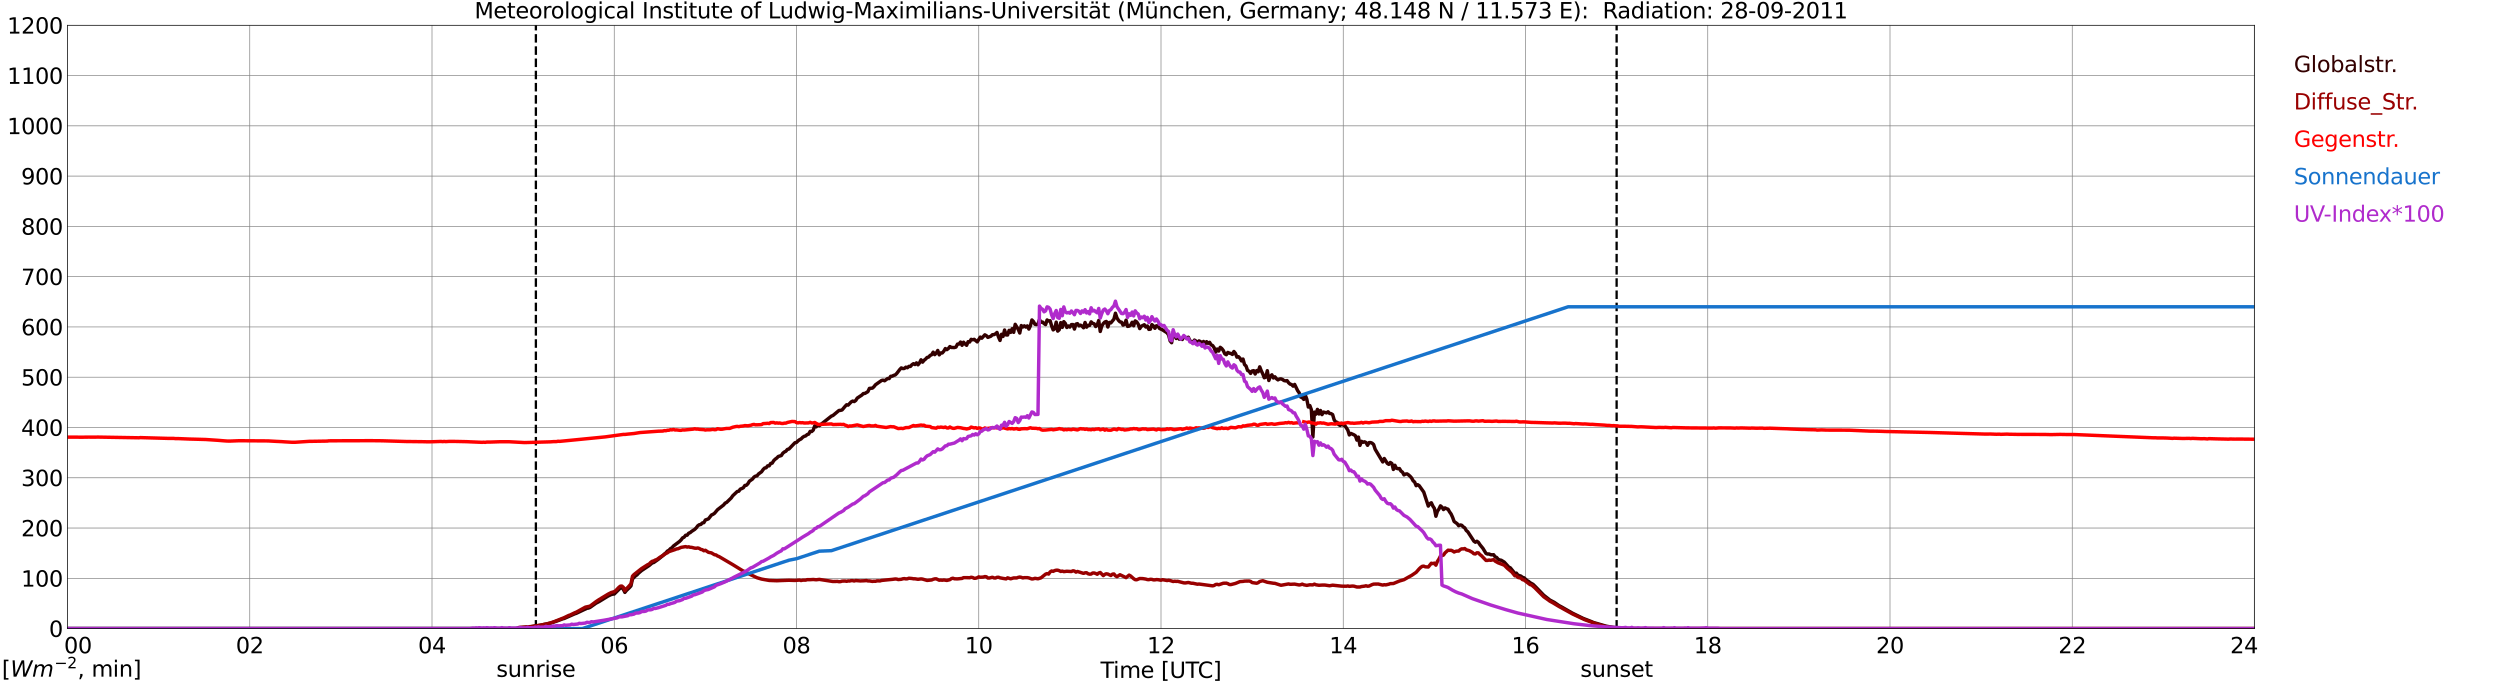 <?xml version="1.0" encoding="utf-8" standalone="no"?>
<!DOCTYPE svg PUBLIC "-//W3C//DTD SVG 1.1//EN"
  "http://www.w3.org/Graphics/SVG/1.1/DTD/svg11.dtd">
<svg xmlns:xlink="http://www.w3.org/1999/xlink" width="1085.4pt" height="296.64pt" viewBox="0 0 1085.4 296.64" xmlns="http://www.w3.org/2000/svg" version="1.1">
 <defs>
  <style type="text/css">*{stroke-linejoin: round; stroke-linecap: butt}</style>
 </defs>
 <g id="figure_1">
  <g id="patch_1">
   <path d="M 0 296.64 
L 1085.4 296.64 
L 1085.4 0 
L 0 0 
z
" style="fill: #ffffff"/>
  </g>
  <g id="axes_1">
   <g id="patch_2">
    <path d="M 29.306 272.909 
L 978.814 272.909 
L 978.814 10.976 
L 29.306 10.976 
z
" style="fill: #ffffff"/>
   </g>
   <g id="patch_3">
    <path d="M 978.814 272.909 
L 978.814 272.909 
L 978.814 10.976 
L 978.814 10.976 
z
" clip-path="url(#p0d828d3f67)" style="fill: #d3d3d3; opacity: 0.25; stroke: #d3d3d3; stroke-linejoin: miter"/>
   </g>
   <g id="matplotlib.axis_1">
    <g id="xtick_1">
     <g id="line2d_1">
      <path d="M 29.306 272.909 
L 29.306 10.976 
" clip-path="url(#p0d828d3f67)" style="fill: none; stroke: #808080; stroke-width: 0.3; stroke-linecap: square"/>
     </g>
     <g id="line2d_2"/>
     <g id="text_1">
      <!--    00 -->
      <g transform="translate(18.733 283.627) scale(0.095 -0.095)">
       <defs>
        <path id="DejaVuSans-20" transform="scale(0.016)"/>
        <path id="DejaVuSans-30" d="M 2034 4250 
Q 1547 4250 1301 3770 
Q 1056 3291 1056 2328 
Q 1056 1369 1301 889 
Q 1547 409 2034 409 
Q 2525 409 2770 889 
Q 3016 1369 3016 2328 
Q 3016 3291 2770 3770 
Q 2525 4250 2034 4250 
z
M 2034 4750 
Q 2819 4750 3233 4129 
Q 3647 3509 3647 2328 
Q 3647 1150 3233 529 
Q 2819 -91 2034 -91 
Q 1250 -91 836 529 
Q 422 1150 422 2328 
Q 422 3509 836 4129 
Q 1250 4750 2034 4750 
z
" transform="scale(0.016)"/>
       </defs>
       <use xlink:href="#DejaVuSans-20"/>
       <use xlink:href="#DejaVuSans-20" transform="translate(31.787 0)"/>
       <use xlink:href="#DejaVuSans-20" transform="translate(63.574 0)"/>
       <use xlink:href="#DejaVuSans-30" transform="translate(95.361 0)"/>
       <use xlink:href="#DejaVuSans-30" transform="translate(158.984 0)"/>
      </g>
     </g>
    </g>
    <g id="xtick_2">
     <g id="line2d_3">
      <path d="M 108.431 272.909 
L 108.431 10.976 
" clip-path="url(#p0d828d3f67)" style="fill: none; stroke: #808080; stroke-width: 0.3; stroke-linecap: square"/>
     </g>
     <g id="line2d_4"/>
     <g id="text_2">
      <!-- 02 -->
      <g transform="translate(102.387 283.627) scale(0.095 -0.095)">
       <defs>
        <path id="DejaVuSans-32" d="M 1228 531 
L 3431 531 
L 3431 0 
L 469 0 
L 469 531 
Q 828 903 1448 1529 
Q 2069 2156 2228 2338 
Q 2531 2678 2651 2914 
Q 2772 3150 2772 3378 
Q 2772 3750 2511 3984 
Q 2250 4219 1831 4219 
Q 1534 4219 1204 4116 
Q 875 4013 500 3803 
L 500 4441 
Q 881 4594 1212 4672 
Q 1544 4750 1819 4750 
Q 2544 4750 2975 4387 
Q 3406 4025 3406 3419 
Q 3406 3131 3298 2873 
Q 3191 2616 2906 2266 
Q 2828 2175 2409 1742 
Q 1991 1309 1228 531 
z
" transform="scale(0.016)"/>
       </defs>
       <use xlink:href="#DejaVuSans-30"/>
       <use xlink:href="#DejaVuSans-32" transform="translate(63.623 0)"/>
      </g>
     </g>
    </g>
    <g id="xtick_3">
     <g id="line2d_5">
      <path d="M 187.557 272.909 
L 187.557 10.976 
" clip-path="url(#p0d828d3f67)" style="fill: none; stroke: #808080; stroke-width: 0.3; stroke-linecap: square"/>
     </g>
     <g id="line2d_6"/>
     <g id="text_3">
      <!-- 04 -->
      <g transform="translate(181.513 283.627) scale(0.095 -0.095)">
       <defs>
        <path id="DejaVuSans-34" d="M 2419 4116 
L 825 1625 
L 2419 1625 
L 2419 4116 
z
M 2253 4666 
L 3047 4666 
L 3047 1625 
L 3713 1625 
L 3713 1100 
L 3047 1100 
L 3047 0 
L 2419 0 
L 2419 1100 
L 313 1100 
L 313 1709 
L 2253 4666 
z
" transform="scale(0.016)"/>
       </defs>
       <use xlink:href="#DejaVuSans-30"/>
       <use xlink:href="#DejaVuSans-34" transform="translate(63.623 0)"/>
      </g>
     </g>
    </g>
    <g id="xtick_4">
     <g id="line2d_7">
      <path d="M 266.683 272.909 
L 266.683 10.976 
" clip-path="url(#p0d828d3f67)" style="fill: none; stroke: #808080; stroke-width: 0.3; stroke-linecap: square"/>
     </g>
     <g id="line2d_8"/>
     <g id="text_4">
      <!-- 06 -->
      <g transform="translate(260.638 283.627) scale(0.095 -0.095)">
       <defs>
        <path id="DejaVuSans-36" d="M 2113 2584 
Q 1688 2584 1439 2293 
Q 1191 2003 1191 1497 
Q 1191 994 1439 701 
Q 1688 409 2113 409 
Q 2538 409 2786 701 
Q 3034 994 3034 1497 
Q 3034 2003 2786 2293 
Q 2538 2584 2113 2584 
z
M 3366 4563 
L 3366 3988 
Q 3128 4100 2886 4159 
Q 2644 4219 2406 4219 
Q 1781 4219 1451 3797 
Q 1122 3375 1075 2522 
Q 1259 2794 1537 2939 
Q 1816 3084 2150 3084 
Q 2853 3084 3261 2657 
Q 3669 2231 3669 1497 
Q 3669 778 3244 343 
Q 2819 -91 2113 -91 
Q 1303 -91 875 529 
Q 447 1150 447 2328 
Q 447 3434 972 4092 
Q 1497 4750 2381 4750 
Q 2619 4750 2861 4703 
Q 3103 4656 3366 4563 
z
" transform="scale(0.016)"/>
       </defs>
       <use xlink:href="#DejaVuSans-30"/>
       <use xlink:href="#DejaVuSans-36" transform="translate(63.623 0)"/>
      </g>
     </g>
    </g>
    <g id="xtick_5">
     <g id="line2d_9">
      <path d="M 345.808 272.909 
L 345.808 10.976 
" clip-path="url(#p0d828d3f67)" style="fill: none; stroke: #808080; stroke-width: 0.3; stroke-linecap: square"/>
     </g>
     <g id="line2d_10"/>
     <g id="text_5">
      <!-- 08 -->
      <g transform="translate(339.764 283.627) scale(0.095 -0.095)">
       <defs>
        <path id="DejaVuSans-38" d="M 2034 2216 
Q 1584 2216 1326 1975 
Q 1069 1734 1069 1313 
Q 1069 891 1326 650 
Q 1584 409 2034 409 
Q 2484 409 2743 651 
Q 3003 894 3003 1313 
Q 3003 1734 2745 1975 
Q 2488 2216 2034 2216 
z
M 1403 2484 
Q 997 2584 770 2862 
Q 544 3141 544 3541 
Q 544 4100 942 4425 
Q 1341 4750 2034 4750 
Q 2731 4750 3128 4425 
Q 3525 4100 3525 3541 
Q 3525 3141 3298 2862 
Q 3072 2584 2669 2484 
Q 3125 2378 3379 2068 
Q 3634 1759 3634 1313 
Q 3634 634 3220 271 
Q 2806 -91 2034 -91 
Q 1263 -91 848 271 
Q 434 634 434 1313 
Q 434 1759 690 2068 
Q 947 2378 1403 2484 
z
M 1172 3481 
Q 1172 3119 1398 2916 
Q 1625 2713 2034 2713 
Q 2441 2713 2670 2916 
Q 2900 3119 2900 3481 
Q 2900 3844 2670 4047 
Q 2441 4250 2034 4250 
Q 1625 4250 1398 4047 
Q 1172 3844 1172 3481 
z
" transform="scale(0.016)"/>
       </defs>
       <use xlink:href="#DejaVuSans-30"/>
       <use xlink:href="#DejaVuSans-38" transform="translate(63.623 0)"/>
      </g>
     </g>
    </g>
    <g id="xtick_6">
     <g id="line2d_11">
      <path d="M 424.934 272.909 
L 424.934 10.976 
" clip-path="url(#p0d828d3f67)" style="fill: none; stroke: #808080; stroke-width: 0.3; stroke-linecap: square"/>
     </g>
     <g id="line2d_12"/>
     <g id="text_6">
      <!-- 10 -->
      <g transform="translate(418.89 283.627) scale(0.095 -0.095)">
       <defs>
        <path id="DejaVuSans-31" d="M 794 531 
L 1825 531 
L 1825 4091 
L 703 3866 
L 703 4441 
L 1819 4666 
L 2450 4666 
L 2450 531 
L 3481 531 
L 3481 0 
L 794 0 
L 794 531 
z
" transform="scale(0.016)"/>
       </defs>
       <use xlink:href="#DejaVuSans-31"/>
       <use xlink:href="#DejaVuSans-30" transform="translate(63.623 0)"/>
      </g>
     </g>
    </g>
    <g id="xtick_7">
     <g id="line2d_13">
      <path d="M 504.06 272.909 
L 504.06 10.976 
" clip-path="url(#p0d828d3f67)" style="fill: none; stroke: #808080; stroke-width: 0.3; stroke-linecap: square"/>
     </g>
     <g id="line2d_14"/>
     <g id="text_7">
      <!-- 12 -->
      <g transform="translate(498.015 283.627) scale(0.095 -0.095)">
       <use xlink:href="#DejaVuSans-31"/>
       <use xlink:href="#DejaVuSans-32" transform="translate(63.623 0)"/>
      </g>
     </g>
    </g>
    <g id="xtick_8">
     <g id="line2d_15">
      <path d="M 583.185 272.909 
L 583.185 10.976 
" clip-path="url(#p0d828d3f67)" style="fill: none; stroke: #808080; stroke-width: 0.3; stroke-linecap: square"/>
     </g>
     <g id="line2d_16"/>
     <g id="text_8">
      <!-- 14 -->
      <g transform="translate(577.141 283.627) scale(0.095 -0.095)">
       <use xlink:href="#DejaVuSans-31"/>
       <use xlink:href="#DejaVuSans-34" transform="translate(63.623 0)"/>
      </g>
     </g>
    </g>
    <g id="xtick_9">
     <g id="line2d_17">
      <path d="M 662.311 272.909 
L 662.311 10.976 
" clip-path="url(#p0d828d3f67)" style="fill: none; stroke: #808080; stroke-width: 0.3; stroke-linecap: square"/>
     </g>
     <g id="line2d_18"/>
     <g id="text_9">
      <!-- 16 -->
      <g transform="translate(656.267 283.627) scale(0.095 -0.095)">
       <use xlink:href="#DejaVuSans-31"/>
       <use xlink:href="#DejaVuSans-36" transform="translate(63.623 0)"/>
      </g>
     </g>
    </g>
    <g id="xtick_10">
     <g id="line2d_19">
      <path d="M 741.437 272.909 
L 741.437 10.976 
" clip-path="url(#p0d828d3f67)" style="fill: none; stroke: #808080; stroke-width: 0.3; stroke-linecap: square"/>
     </g>
     <g id="line2d_20"/>
     <g id="text_10">
      <!-- 18 -->
      <g transform="translate(735.392 283.627) scale(0.095 -0.095)">
       <use xlink:href="#DejaVuSans-31"/>
       <use xlink:href="#DejaVuSans-38" transform="translate(63.623 0)"/>
      </g>
     </g>
    </g>
    <g id="xtick_11">
     <g id="line2d_21">
      <path d="M 820.562 272.909 
L 820.562 10.976 
" clip-path="url(#p0d828d3f67)" style="fill: none; stroke: #808080; stroke-width: 0.3; stroke-linecap: square"/>
     </g>
     <g id="line2d_22"/>
     <g id="text_11">
      <!-- 20 -->
      <g transform="translate(814.518 283.627) scale(0.095 -0.095)">
       <use xlink:href="#DejaVuSans-32"/>
       <use xlink:href="#DejaVuSans-30" transform="translate(63.623 0)"/>
      </g>
     </g>
    </g>
    <g id="xtick_12">
     <g id="line2d_23">
      <path d="M 899.688 272.909 
L 899.688 10.976 
" clip-path="url(#p0d828d3f67)" style="fill: none; stroke: #808080; stroke-width: 0.3; stroke-linecap: square"/>
     </g>
     <g id="line2d_24"/>
     <g id="text_12">
      <!-- 22 -->
      <g transform="translate(893.644 283.627) scale(0.095 -0.095)">
       <use xlink:href="#DejaVuSans-32"/>
       <use xlink:href="#DejaVuSans-32" transform="translate(63.623 0)"/>
      </g>
     </g>
    </g>
    <g id="xtick_13">
     <g id="line2d_25">
      <path d="M 978.814 272.909 
L 978.814 10.976 
" clip-path="url(#p0d828d3f67)" style="fill: none; stroke: #808080; stroke-width: 0.3; stroke-linecap: square"/>
     </g>
     <g id="line2d_26"/>
     <g id="text_13">
      <!-- 24    -->
      <g transform="translate(968.241 283.627) scale(0.095 -0.095)">
       <use xlink:href="#DejaVuSans-32"/>
       <use xlink:href="#DejaVuSans-34" transform="translate(63.623 0)"/>
       <use xlink:href="#DejaVuSans-20" transform="translate(127.246 0)"/>
       <use xlink:href="#DejaVuSans-20" transform="translate(159.033 0)"/>
       <use xlink:href="#DejaVuSans-20" transform="translate(190.82 0)"/>
      </g>
     </g>
    </g>
    <g id="text_14">
     <!-- Time [UTC] -->
     <g transform="translate(477.806 294.322) scale(0.095 -0.095)">
      <defs>
       <path id="DejaVuSans-54" d="M -19 4666 
L 3928 4666 
L 3928 4134 
L 2272 4134 
L 2272 0 
L 1638 0 
L 1638 4134 
L -19 4134 
L -19 4666 
z
" transform="scale(0.016)"/>
       <path id="DejaVuSans-69" d="M 603 3500 
L 1178 3500 
L 1178 0 
L 603 0 
L 603 3500 
z
M 603 4863 
L 1178 4863 
L 1178 4134 
L 603 4134 
L 603 4863 
z
" transform="scale(0.016)"/>
       <path id="DejaVuSans-6d" d="M 3328 2828 
Q 3544 3216 3844 3400 
Q 4144 3584 4550 3584 
Q 5097 3584 5394 3201 
Q 5691 2819 5691 2113 
L 5691 0 
L 5113 0 
L 5113 2094 
Q 5113 2597 4934 2840 
Q 4756 3084 4391 3084 
Q 3944 3084 3684 2787 
Q 3425 2491 3425 1978 
L 3425 0 
L 2847 0 
L 2847 2094 
Q 2847 2600 2669 2842 
Q 2491 3084 2119 3084 
Q 1678 3084 1418 2786 
Q 1159 2488 1159 1978 
L 1159 0 
L 581 0 
L 581 3500 
L 1159 3500 
L 1159 2956 
Q 1356 3278 1631 3431 
Q 1906 3584 2284 3584 
Q 2666 3584 2933 3390 
Q 3200 3197 3328 2828 
z
" transform="scale(0.016)"/>
       <path id="DejaVuSans-65" d="M 3597 1894 
L 3597 1613 
L 953 1613 
Q 991 1019 1311 708 
Q 1631 397 2203 397 
Q 2534 397 2845 478 
Q 3156 559 3463 722 
L 3463 178 
Q 3153 47 2828 -22 
Q 2503 -91 2169 -91 
Q 1331 -91 842 396 
Q 353 884 353 1716 
Q 353 2575 817 3079 
Q 1281 3584 2069 3584 
Q 2775 3584 3186 3129 
Q 3597 2675 3597 1894 
z
M 3022 2063 
Q 3016 2534 2758 2815 
Q 2500 3097 2075 3097 
Q 1594 3097 1305 2825 
Q 1016 2553 972 2059 
L 3022 2063 
z
" transform="scale(0.016)"/>
       <path id="DejaVuSans-5b" d="M 550 4863 
L 1875 4863 
L 1875 4416 
L 1125 4416 
L 1125 -397 
L 1875 -397 
L 1875 -844 
L 550 -844 
L 550 4863 
z
" transform="scale(0.016)"/>
       <path id="DejaVuSans-55" d="M 556 4666 
L 1191 4666 
L 1191 1831 
Q 1191 1081 1462 751 
Q 1734 422 2344 422 
Q 2950 422 3222 751 
Q 3494 1081 3494 1831 
L 3494 4666 
L 4128 4666 
L 4128 1753 
Q 4128 841 3676 375 
Q 3225 -91 2344 -91 
Q 1459 -91 1007 375 
Q 556 841 556 1753 
L 556 4666 
z
" transform="scale(0.016)"/>
       <path id="DejaVuSans-43" d="M 4122 4306 
L 4122 3641 
Q 3803 3938 3442 4084 
Q 3081 4231 2675 4231 
Q 1875 4231 1450 3742 
Q 1025 3253 1025 2328 
Q 1025 1406 1450 917 
Q 1875 428 2675 428 
Q 3081 428 3442 575 
Q 3803 722 4122 1019 
L 4122 359 
Q 3791 134 3420 21 
Q 3050 -91 2638 -91 
Q 1578 -91 968 557 
Q 359 1206 359 2328 
Q 359 3453 968 4101 
Q 1578 4750 2638 4750 
Q 3056 4750 3426 4639 
Q 3797 4528 4122 4306 
z
" transform="scale(0.016)"/>
       <path id="DejaVuSans-5d" d="M 1947 4863 
L 1947 -844 
L 622 -844 
L 622 -397 
L 1369 -397 
L 1369 4416 
L 622 4416 
L 622 4863 
L 1947 4863 
z
" transform="scale(0.016)"/>
      </defs>
      <use xlink:href="#DejaVuSans-54"/>
      <use xlink:href="#DejaVuSans-69" transform="translate(57.959 0)"/>
      <use xlink:href="#DejaVuSans-6d" transform="translate(85.742 0)"/>
      <use xlink:href="#DejaVuSans-65" transform="translate(183.154 0)"/>
      <use xlink:href="#DejaVuSans-20" transform="translate(244.678 0)"/>
      <use xlink:href="#DejaVuSans-5b" transform="translate(276.465 0)"/>
      <use xlink:href="#DejaVuSans-55" transform="translate(315.479 0)"/>
      <use xlink:href="#DejaVuSans-54" transform="translate(388.672 0)"/>
      <use xlink:href="#DejaVuSans-43" transform="translate(443.881 0)"/>
      <use xlink:href="#DejaVuSans-5d" transform="translate(513.705 0)"/>
     </g>
    </g>
   </g>
   <g id="matplotlib.axis_2">
    <g id="ytick_1">
     <g id="line2d_27">
      <path d="M 29.306 272.909 
L 978.814 272.909 
" clip-path="url(#p0d828d3f67)" style="fill: none; stroke: #808080; stroke-width: 0.3; stroke-linecap: square"/>
     </g>
     <g id="line2d_28"/>
     <g id="text_15">
      <!-- 0 -->
      <g transform="translate(21.261 276.518) scale(0.095 -0.095)">
       <use xlink:href="#DejaVuSans-30"/>
      </g>
     </g>
    </g>
    <g id="ytick_2">
     <g id="line2d_29">
      <path d="M 29.306 251.081 
L 978.814 251.081 
" clip-path="url(#p0d828d3f67)" style="fill: none; stroke: #808080; stroke-width: 0.3; stroke-linecap: square"/>
     </g>
     <g id="line2d_30"/>
     <g id="text_16">
      <!-- 100 -->
      <g transform="translate(9.173 254.69) scale(0.095 -0.095)">
       <use xlink:href="#DejaVuSans-31"/>
       <use xlink:href="#DejaVuSans-30" transform="translate(63.623 0)"/>
       <use xlink:href="#DejaVuSans-30" transform="translate(127.246 0)"/>
      </g>
     </g>
    </g>
    <g id="ytick_3">
     <g id="line2d_31">
      <path d="M 29.306 229.253 
L 978.814 229.253 
" clip-path="url(#p0d828d3f67)" style="fill: none; stroke: #808080; stroke-width: 0.3; stroke-linecap: square"/>
     </g>
     <g id="line2d_32"/>
     <g id="text_17">
      <!-- 200 -->
      <g transform="translate(9.173 232.863) scale(0.095 -0.095)">
       <use xlink:href="#DejaVuSans-32"/>
       <use xlink:href="#DejaVuSans-30" transform="translate(63.623 0)"/>
       <use xlink:href="#DejaVuSans-30" transform="translate(127.246 0)"/>
      </g>
     </g>
    </g>
    <g id="ytick_4">
     <g id="line2d_33">
      <path d="M 29.306 207.426 
L 978.814 207.426 
" clip-path="url(#p0d828d3f67)" style="fill: none; stroke: #808080; stroke-width: 0.3; stroke-linecap: square"/>
     </g>
     <g id="line2d_34"/>
     <g id="text_18">
      <!-- 300 -->
      <g transform="translate(9.173 211.035) scale(0.095 -0.095)">
       <defs>
        <path id="DejaVuSans-33" d="M 2597 2516 
Q 3050 2419 3304 2112 
Q 3559 1806 3559 1356 
Q 3559 666 3084 287 
Q 2609 -91 1734 -91 
Q 1441 -91 1130 -33 
Q 819 25 488 141 
L 488 750 
Q 750 597 1062 519 
Q 1375 441 1716 441 
Q 2309 441 2620 675 
Q 2931 909 2931 1356 
Q 2931 1769 2642 2001 
Q 2353 2234 1838 2234 
L 1294 2234 
L 1294 2753 
L 1863 2753 
Q 2328 2753 2575 2939 
Q 2822 3125 2822 3475 
Q 2822 3834 2567 4026 
Q 2313 4219 1838 4219 
Q 1578 4219 1281 4162 
Q 984 4106 628 3988 
L 628 4550 
Q 988 4650 1302 4700 
Q 1616 4750 1894 4750 
Q 2613 4750 3031 4423 
Q 3450 4097 3450 3541 
Q 3450 3153 3228 2886 
Q 3006 2619 2597 2516 
z
" transform="scale(0.016)"/>
       </defs>
       <use xlink:href="#DejaVuSans-33"/>
       <use xlink:href="#DejaVuSans-30" transform="translate(63.623 0)"/>
       <use xlink:href="#DejaVuSans-30" transform="translate(127.246 0)"/>
      </g>
     </g>
    </g>
    <g id="ytick_5">
     <g id="line2d_35">
      <path d="M 29.306 185.598 
L 978.814 185.598 
" clip-path="url(#p0d828d3f67)" style="fill: none; stroke: #808080; stroke-width: 0.3; stroke-linecap: square"/>
     </g>
     <g id="line2d_36"/>
     <g id="text_19">
      <!-- 400 -->
      <g transform="translate(9.173 189.207) scale(0.095 -0.095)">
       <use xlink:href="#DejaVuSans-34"/>
       <use xlink:href="#DejaVuSans-30" transform="translate(63.623 0)"/>
       <use xlink:href="#DejaVuSans-30" transform="translate(127.246 0)"/>
      </g>
     </g>
    </g>
    <g id="ytick_6">
     <g id="line2d_37">
      <path d="M 29.306 163.77 
L 978.814 163.77 
" clip-path="url(#p0d828d3f67)" style="fill: none; stroke: #808080; stroke-width: 0.3; stroke-linecap: square"/>
     </g>
     <g id="line2d_38"/>
     <g id="text_20">
      <!-- 500 -->
      <g transform="translate(9.173 167.379) scale(0.095 -0.095)">
       <defs>
        <path id="DejaVuSans-35" d="M 691 4666 
L 3169 4666 
L 3169 4134 
L 1269 4134 
L 1269 2991 
Q 1406 3038 1543 3061 
Q 1681 3084 1819 3084 
Q 2600 3084 3056 2656 
Q 3513 2228 3513 1497 
Q 3513 744 3044 326 
Q 2575 -91 1722 -91 
Q 1428 -91 1123 -41 
Q 819 9 494 109 
L 494 744 
Q 775 591 1075 516 
Q 1375 441 1709 441 
Q 2250 441 2565 725 
Q 2881 1009 2881 1497 
Q 2881 1984 2565 2268 
Q 2250 2553 1709 2553 
Q 1456 2553 1204 2497 
Q 953 2441 691 2322 
L 691 4666 
z
" transform="scale(0.016)"/>
       </defs>
       <use xlink:href="#DejaVuSans-35"/>
       <use xlink:href="#DejaVuSans-30" transform="translate(63.623 0)"/>
       <use xlink:href="#DejaVuSans-30" transform="translate(127.246 0)"/>
      </g>
     </g>
    </g>
    <g id="ytick_7">
     <g id="line2d_39">
      <path d="M 29.306 141.942 
L 978.814 141.942 
" clip-path="url(#p0d828d3f67)" style="fill: none; stroke: #808080; stroke-width: 0.3; stroke-linecap: square"/>
     </g>
     <g id="line2d_40"/>
     <g id="text_21">
      <!-- 600 -->
      <g transform="translate(9.173 145.551) scale(0.095 -0.095)">
       <use xlink:href="#DejaVuSans-36"/>
       <use xlink:href="#DejaVuSans-30" transform="translate(63.623 0)"/>
       <use xlink:href="#DejaVuSans-30" transform="translate(127.246 0)"/>
      </g>
     </g>
    </g>
    <g id="ytick_8">
     <g id="line2d_41">
      <path d="M 29.306 120.114 
L 978.814 120.114 
" clip-path="url(#p0d828d3f67)" style="fill: none; stroke: #808080; stroke-width: 0.3; stroke-linecap: square"/>
     </g>
     <g id="line2d_42"/>
     <g id="text_22">
      <!-- 700 -->
      <g transform="translate(9.173 123.724) scale(0.095 -0.095)">
       <defs>
        <path id="DejaVuSans-37" d="M 525 4666 
L 3525 4666 
L 3525 4397 
L 1831 0 
L 1172 0 
L 2766 4134 
L 525 4134 
L 525 4666 
z
" transform="scale(0.016)"/>
       </defs>
       <use xlink:href="#DejaVuSans-37"/>
       <use xlink:href="#DejaVuSans-30" transform="translate(63.623 0)"/>
       <use xlink:href="#DejaVuSans-30" transform="translate(127.246 0)"/>
      </g>
     </g>
    </g>
    <g id="ytick_9">
     <g id="line2d_43">
      <path d="M 29.306 98.287 
L 978.814 98.287 
" clip-path="url(#p0d828d3f67)" style="fill: none; stroke: #808080; stroke-width: 0.3; stroke-linecap: square"/>
     </g>
     <g id="line2d_44"/>
     <g id="text_23">
      <!-- 800 -->
      <g transform="translate(9.173 101.896) scale(0.095 -0.095)">
       <use xlink:href="#DejaVuSans-38"/>
       <use xlink:href="#DejaVuSans-30" transform="translate(63.623 0)"/>
       <use xlink:href="#DejaVuSans-30" transform="translate(127.246 0)"/>
      </g>
     </g>
    </g>
    <g id="ytick_10">
     <g id="line2d_45">
      <path d="M 29.306 76.459 
L 978.814 76.459 
" clip-path="url(#p0d828d3f67)" style="fill: none; stroke: #808080; stroke-width: 0.3; stroke-linecap: square"/>
     </g>
     <g id="line2d_46"/>
     <g id="text_24">
      <!-- 900 -->
      <g transform="translate(9.173 80.068) scale(0.095 -0.095)">
       <defs>
        <path id="DejaVuSans-39" d="M 703 97 
L 703 672 
Q 941 559 1184 500 
Q 1428 441 1663 441 
Q 2288 441 2617 861 
Q 2947 1281 2994 2138 
Q 2813 1869 2534 1725 
Q 2256 1581 1919 1581 
Q 1219 1581 811 2004 
Q 403 2428 403 3163 
Q 403 3881 828 4315 
Q 1253 4750 1959 4750 
Q 2769 4750 3195 4129 
Q 3622 3509 3622 2328 
Q 3622 1225 3098 567 
Q 2575 -91 1691 -91 
Q 1453 -91 1209 -44 
Q 966 3 703 97 
z
M 1959 2075 
Q 2384 2075 2632 2365 
Q 2881 2656 2881 3163 
Q 2881 3666 2632 3958 
Q 2384 4250 1959 4250 
Q 1534 4250 1286 3958 
Q 1038 3666 1038 3163 
Q 1038 2656 1286 2365 
Q 1534 2075 1959 2075 
z
" transform="scale(0.016)"/>
       </defs>
       <use xlink:href="#DejaVuSans-39"/>
       <use xlink:href="#DejaVuSans-30" transform="translate(63.623 0)"/>
       <use xlink:href="#DejaVuSans-30" transform="translate(127.246 0)"/>
      </g>
     </g>
    </g>
    <g id="ytick_11">
     <g id="line2d_47">
      <path d="M 29.306 54.631 
L 978.814 54.631 
" clip-path="url(#p0d828d3f67)" style="fill: none; stroke: #808080; stroke-width: 0.3; stroke-linecap: square"/>
     </g>
     <g id="line2d_48"/>
     <g id="text_25">
      <!-- 1000 -->
      <g transform="translate(3.128 58.24) scale(0.095 -0.095)">
       <use xlink:href="#DejaVuSans-31"/>
       <use xlink:href="#DejaVuSans-30" transform="translate(63.623 0)"/>
       <use xlink:href="#DejaVuSans-30" transform="translate(127.246 0)"/>
       <use xlink:href="#DejaVuSans-30" transform="translate(190.869 0)"/>
      </g>
     </g>
    </g>
    <g id="ytick_12">
     <g id="line2d_49">
      <path d="M 29.306 32.803 
L 978.814 32.803 
" clip-path="url(#p0d828d3f67)" style="fill: none; stroke: #808080; stroke-width: 0.3; stroke-linecap: square"/>
     </g>
     <g id="line2d_50"/>
     <g id="text_26">
      <!-- 1100 -->
      <g transform="translate(3.128 36.413) scale(0.095 -0.095)">
       <use xlink:href="#DejaVuSans-31"/>
       <use xlink:href="#DejaVuSans-31" transform="translate(63.623 0)"/>
       <use xlink:href="#DejaVuSans-30" transform="translate(127.246 0)"/>
       <use xlink:href="#DejaVuSans-30" transform="translate(190.869 0)"/>
      </g>
     </g>
    </g>
    <g id="ytick_13">
     <g id="line2d_51">
      <path d="M 29.306 10.976 
L 978.814 10.976 
" clip-path="url(#p0d828d3f67)" style="fill: none; stroke: #808080; stroke-width: 0.3; stroke-linecap: square"/>
     </g>
     <g id="line2d_52"/>
     <g id="text_27">
      <!-- 1200 -->
      <g transform="translate(3.128 14.585) scale(0.095 -0.095)">
       <use xlink:href="#DejaVuSans-31"/>
       <use xlink:href="#DejaVuSans-32" transform="translate(63.623 0)"/>
       <use xlink:href="#DejaVuSans-30" transform="translate(127.246 0)"/>
       <use xlink:href="#DejaVuSans-30" transform="translate(190.869 0)"/>
      </g>
     </g>
    </g>
   </g>
   <g id="line2d_53">
    <path d="M 232.659 272.909 
L 232.659 10.976 
" clip-path="url(#p0d828d3f67)" style="fill: none; stroke-dasharray: 3.7,1.6; stroke-dashoffset: 0; stroke: #000000"/>
   </g>
   <g id="line2d_54">
    <path d="M 701.874 272.909 
L 701.874 10.976 
" clip-path="url(#p0d828d3f67)" style="fill: none; stroke-dasharray: 3.7,1.6; stroke-dashoffset: 0; stroke: #000000"/>
   </g>
   <g id="line2d_55">
    <path d="M 29.306 272.909 
L 224.482 272.909 
L 225.142 272.529 
L 229.098 272.291 
L 234.373 271.492 
L 238.989 270.543 
L 242.286 269.447 
L 244.264 268.679 
L 244.923 268.53 
L 249.539 266.487 
L 250.198 266.28 
L 254.814 264.088 
L 255.473 263.999 
L 256.133 263.732 
L 258.111 262.34 
L 258.77 261.866 
L 260.089 261.185 
L 264.045 258.756 
L 265.364 258.134 
L 266.023 257.957 
L 266.683 257.898 
L 269.32 255.292 
L 269.98 255.233 
L 270.639 255.883 
L 271.298 257.186 
L 271.958 256.357 
L 273.277 255.113 
L 273.936 254.373 
L 274.595 251.352 
L 275.914 250.018 
L 276.573 249.575 
L 277.233 248.835 
L 278.552 247.709 
L 281.849 245.517 
L 283.167 244.391 
L 283.827 244.214 
L 285.805 242.821 
L 287.783 241.224 
L 288.442 240.543 
L 289.102 240.038 
L 289.761 239.268 
L 290.42 238.912 
L 291.08 238.203 
L 291.739 237.816 
L 292.399 237.046 
L 295.036 235.062 
L 295.696 234.411 
L 296.355 233.523 
L 297.014 233.226 
L 297.674 232.396 
L 298.333 232.368 
L 298.992 231.508 
L 299.652 231.242 
L 300.311 230.679 
L 301.63 229.821 
L 302.289 229.168 
L 302.949 228.28 
L 303.608 227.806 
L 304.267 227.717 
L 304.927 227.036 
L 305.586 226.918 
L 306.246 225.763 
L 307.564 225.289 
L 308.883 223.6 
L 309.543 223.305 
L 310.202 222.86 
L 311.521 221.291 
L 314.158 219.247 
L 314.818 218.446 
L 315.477 218.121 
L 317.455 216.196 
L 318.114 215.249 
L 320.093 213.382 
L 320.752 213.264 
L 321.411 212.345 
L 322.071 212.11 
L 322.73 211.754 
L 323.39 210.776 
L 324.049 210.687 
L 324.708 210.006 
L 325.368 208.91 
L 326.686 207.993 
L 327.346 207.133 
L 328.005 206.718 
L 328.665 206.6 
L 329.324 205.771 
L 330.643 204.824 
L 331.302 203.876 
L 331.961 203.195 
L 332.621 203.075 
L 333.28 202.246 
L 333.94 202.246 
L 334.599 201.211 
L 335.258 201.063 
L 335.918 199.995 
L 336.577 199.345 
L 337.236 198.871 
L 337.896 198.19 
L 339.215 197.775 
L 339.874 196.767 
L 340.533 196.234 
L 341.193 195.909 
L 341.852 195.108 
L 342.512 194.962 
L 345.149 192.207 
L 345.808 192.087 
L 346.468 191.406 
L 347.127 190.904 
L 347.787 190.577 
L 348.446 189.896 
L 349.105 189.453 
L 349.765 189.274 
L 350.424 188.682 
L 351.083 188.475 
L 351.743 187.289 
L 352.402 187.348 
L 353.062 186.757 
L 353.721 184.891 
L 354.38 185.305 
L 355.04 184.358 
L 355.699 184.832 
L 360.974 180.652 
L 361.634 180.385 
L 364.271 178.194 
L 364.93 178.163 
L 365.59 177.986 
L 366.909 176.417 
L 367.568 175.736 
L 368.227 175.884 
L 369.546 174.492 
L 370.206 174.136 
L 370.865 174.343 
L 371.524 173.87 
L 372.184 172.833 
L 374.162 171.53 
L 374.821 170.877 
L 375.481 170.818 
L 376.799 170.05 
L 377.459 168.627 
L 378.777 168.509 
L 379.437 167.887 
L 380.096 167.057 
L 382.734 165.191 
L 383.393 165.043 
L 384.053 165.311 
L 385.371 164.333 
L 386.031 164.362 
L 386.69 163.386 
L 387.349 163.325 
L 388.009 162.971 
L 388.668 162.792 
L 389.328 162.142 
L 390.646 160.424 
L 391.306 159.743 
L 391.965 160.009 
L 392.624 159.979 
L 393.284 159.415 
L 393.943 159.653 
L 394.603 159.062 
L 395.262 159.09 
L 395.921 158.35 
L 396.581 157.905 
L 397.24 158.261 
L 397.899 157.551 
L 398.559 158.381 
L 399.218 157.551 
L 399.878 156.218 
L 400.537 157.224 
L 401.196 156.425 
L 401.856 155.892 
L 402.515 155.181 
L 403.175 155.032 
L 403.834 154.292 
L 404.493 154.026 
L 405.153 152.9 
L 405.812 153.967 
L 406.471 153.315 
L 407.131 152.16 
L 407.79 154.057 
L 408.45 153.227 
L 409.109 153.227 
L 409.768 152.457 
L 410.428 151.33 
L 411.087 151.804 
L 411.746 151.302 
L 412.406 150.473 
L 413.065 150.857 
L 414.384 150.887 
L 415.043 150.68 
L 415.703 149.405 
L 416.362 149.377 
L 417.022 148.517 
L 417.681 149.909 
L 418.34 148.576 
L 419 149.346 
L 419.659 149.909 
L 420.318 148.34 
L 420.978 148.488 
L 421.637 147.332 
L 422.297 147.539 
L 422.956 147.332 
L 424.275 148.429 
L 425.593 146.356 
L 426.253 146.829 
L 427.572 145.378 
L 428.231 145.734 
L 428.89 146.474 
L 430.209 145.969 
L 430.869 145.319 
L 431.528 145.288 
L 432.187 144.963 
L 432.847 144.341 
L 433.506 146.297 
L 434.165 147.807 
L 434.825 145.14 
L 435.484 146.059 
L 436.144 143.276 
L 436.803 145.408 
L 437.462 145.437 
L 438.122 143.422 
L 438.781 144.311 
L 439.44 142.713 
L 440.1 144.282 
L 440.759 140.816 
L 442.078 143.007 
L 442.737 144.579 
L 443.397 141.351 
L 444.056 141.973 
L 444.716 141.469 
L 445.375 142.001 
L 446.034 141.497 
L 446.694 142.861 
L 447.353 141.469 
L 448.012 138.921 
L 448.672 139.602 
L 449.331 140.788 
L 449.991 140.936 
L 450.65 140.729 
L 451.309 138.744 
L 451.969 139.928 
L 452.628 139.81 
L 453.287 140.462 
L 453.947 140.936 
L 454.606 138.921 
L 455.266 139.367 
L 455.925 139.247 
L 456.584 141.528 
L 457.244 143.215 
L 457.903 142.741 
L 458.563 139.869 
L 459.222 143.75 
L 459.881 143.156 
L 460.541 140.076 
L 461.2 142.119 
L 461.859 139.661 
L 462.519 140.432 
L 463.178 142.18 
L 463.838 141.528 
L 464.497 142.001 
L 465.156 140.936 
L 465.816 140.905 
L 466.475 142.861 
L 467.134 140.729 
L 467.794 140.521 
L 468.453 141.469 
L 469.113 141.172 
L 469.772 141.586 
L 470.431 142.298 
L 471.091 140.017 
L 471.75 142.032 
L 472.409 141.261 
L 473.069 141.292 
L 473.728 139.751 
L 474.388 140.401 
L 475.047 140.58 
L 475.706 141.765 
L 476.366 141.084 
L 477.025 139.129 
L 477.685 143.898 
L 478.344 141.558 
L 479.003 140.491 
L 479.663 139.81 
L 480.322 139.574 
L 480.981 141.973 
L 481.641 139.986 
L 482.3 140.165 
L 483.619 138.565 
L 484.278 135.99 
L 484.938 138.033 
L 485.597 139.07 
L 486.256 139.751 
L 486.916 139.869 
L 487.575 141.143 
L 488.235 140.846 
L 488.894 139.011 
L 489.553 141.704 
L 490.213 141.586 
L 490.872 141.172 
L 491.532 139.928 
L 492.191 141.438 
L 492.85 139.336 
L 493.51 139.751 
L 494.169 140.757 
L 494.828 142.654 
L 495.488 141.645 
L 496.807 140.995 
L 497.466 141.973 
L 498.125 141.528 
L 498.785 143.007 
L 499.444 142.92 
L 500.103 140.936 
L 500.763 141.497 
L 501.422 142.534 
L 502.082 141.438 
L 502.741 141.528 
L 503.4 142.595 
L 504.719 143.215 
L 506.697 144.49 
L 507.357 145.437 
L 508.016 147.984 
L 508.675 148.783 
L 509.335 144.282 
L 510.654 146.947 
L 511.313 145.467 
L 511.972 147.244 
L 512.632 147.037 
L 513.291 147.393 
L 513.95 146.266 
L 514.61 146.415 
L 515.269 146.771 
L 515.929 146.415 
L 516.588 147.925 
L 517.247 148.281 
L 517.907 148.873 
L 518.566 147.659 
L 519.226 148.074 
L 519.885 149.405 
L 520.544 148.015 
L 521.204 148.309 
L 521.863 148.99 
L 522.522 148.25 
L 523.182 149.405 
L 523.841 148.34 
L 524.501 149.049 
L 525.16 148.635 
L 525.819 149.733 
L 526.479 150.027 
L 527.138 150.975 
L 527.797 152.871 
L 528.457 151.538 
L 529.116 152.398 
L 529.776 150.798 
L 530.435 151.302 
L 531.094 152.16 
L 531.754 153.611 
L 532.413 153.996 
L 533.073 153.02 
L 533.732 153.315 
L 534.391 153.463 
L 535.051 153.878 
L 535.71 152.605 
L 536.369 153.435 
L 537.029 155.063 
L 537.688 154.856 
L 538.348 155.537 
L 539.007 156.691 
L 539.666 155.892 
L 540.326 158.291 
L 540.985 158.913 
L 541.644 160.839 
L 542.304 161.164 
L 542.963 162.111 
L 543.623 161.074 
L 544.282 160.926 
L 544.941 162.377 
L 545.601 160.897 
L 546.26 161.402 
L 546.919 159.269 
L 547.579 160.956 
L 548.238 162.318 
L 548.898 164.008 
L 549.557 163.739 
L 550.216 160.956 
L 550.876 165.191 
L 551.535 163.386 
L 552.195 162.733 
L 552.854 164.095 
L 553.513 163.593 
L 554.173 164.423 
L 554.832 164.925 
L 555.491 164.569 
L 556.151 164.482 
L 556.81 164.748 
L 557.47 165.222 
L 558.129 165.37 
L 558.788 165.25 
L 559.448 166.169 
L 560.107 166.76 
L 560.766 166.968 
L 561.426 167.649 
L 562.085 166.909 
L 563.404 169.635 
L 564.063 170.552 
L 564.723 172.388 
L 565.382 172.626 
L 566.042 173.396 
L 566.701 171.53 
L 567.36 173.337 
L 568.02 176.712 
L 568.679 176.092 
L 569.338 177.869 
L 569.998 189.714 
L 570.657 178.934 
L 571.317 179.822 
L 571.976 177.748 
L 572.635 179.733 
L 573.295 178.222 
L 573.954 180.001 
L 574.613 178.905 
L 575.932 179.259 
L 576.592 178.785 
L 577.251 179.497 
L 577.91 179.586 
L 578.57 180.001 
L 579.229 182.252 
L 579.889 183.199 
L 580.548 183.376 
L 581.207 184.354 
L 581.867 184.709 
L 582.526 183.821 
L 583.185 184.591 
L 583.845 184.74 
L 585.164 186.724 
L 585.823 188.826 
L 586.482 188.173 
L 587.801 188.767 
L 588.46 189.182 
L 589.12 191.077 
L 589.779 189.773 
L 590.439 193.358 
L 591.098 191.609 
L 591.757 192.024 
L 592.417 191.816 
L 593.076 192.144 
L 593.736 193.327 
L 594.395 192.172 
L 595.054 192.144 
L 595.714 192.41 
L 596.373 193.002 
L 597.032 195.045 
L 600.329 200.554 
L 600.989 199.074 
L 602.307 201.176 
L 602.967 201.591 
L 603.626 200.792 
L 604.286 201.235 
L 604.945 203.813 
L 605.604 202.006 
L 606.264 203.309 
L 606.923 203.486 
L 607.582 203.427 
L 608.242 204.522 
L 608.901 204.996 
L 609.561 206.181 
L 610.22 205.826 
L 610.879 205.738 
L 611.539 206.181 
L 612.198 206.773 
L 612.858 207.515 
L 613.517 208.729 
L 614.176 209.292 
L 614.836 210.861 
L 615.495 210.446 
L 616.154 210.861 
L 618.133 213.644 
L 620.111 219.717 
L 620.77 218.68 
L 621.429 218.296 
L 622.089 219.717 
L 622.748 220.723 
L 623.408 224.13 
L 624.067 221.967 
L 624.726 221.02 
L 625.386 219.627 
L 626.045 220.19 
L 626.705 221.227 
L 627.364 220.516 
L 628.023 220.871 
L 628.683 221.079 
L 629.342 222.233 
L 630.001 223.152 
L 630.661 224.604 
L 631.32 226.409 
L 632.639 227.359 
L 633.298 228.247 
L 633.958 227.92 
L 634.617 228.04 
L 635.276 228.749 
L 635.936 229.164 
L 636.595 230.318 
L 637.255 230.882 
L 639.233 233.903 
L 639.892 234.939 
L 640.552 235.413 
L 641.211 234.998 
L 641.87 235.472 
L 642.53 236.48 
L 643.848 238.109 
L 645.167 240.3 
L 645.827 240.538 
L 646.486 240.508 
L 647.145 240.805 
L 647.805 240.892 
L 648.464 240.833 
L 649.123 241.752 
L 649.783 242.018 
L 650.442 242.817 
L 651.102 243.114 
L 651.761 243.232 
L 653.08 244.033 
L 654.399 245.484 
L 655.058 246.224 
L 655.717 246.519 
L 657.036 248.15 
L 657.695 249.066 
L 658.355 248.831 
L 659.014 249.688 
L 660.333 250.134 
L 660.992 250.666 
L 661.652 250.843 
L 662.97 252.059 
L 663.63 252.415 
L 664.289 252.976 
L 665.608 253.718 
L 666.927 255.021 
L 670.224 258.426 
L 672.202 259.967 
L 672.861 260.5 
L 674.839 261.537 
L 676.817 262.899 
L 678.136 263.608 
L 682.752 266.245 
L 687.368 268.495 
L 688.686 268.999 
L 690.664 269.77 
L 691.983 270.333 
L 693.302 270.687 
L 697.258 271.844 
L 699.896 272.317 
L 705.171 272.909 
L 978.154 272.909 
L 978.154 272.909 
" clip-path="url(#p0d828d3f67)" style="fill: none; stroke: #330000; stroke-width: 1.5; stroke-linecap: square"/>
   </g>
   <g id="line2d_56">
    <path d="M 29.306 272.909 
L 224.482 272.909 
L 225.142 272.45 
L 231.076 271.988 
L 232.395 271.737 
L 233.714 271.569 
L 235.033 271.359 
L 236.351 271.064 
L 237.011 270.979 
L 238.989 270.434 
L 240.308 270.014 
L 244.923 268.168 
L 246.901 267.203 
L 247.561 266.993 
L 249.539 266.027 
L 250.198 265.775 
L 254.155 263.593 
L 256.133 263.174 
L 258.77 261.2 
L 260.089 260.319 
L 264.045 257.926 
L 265.364 257.254 
L 266.683 256.876 
L 267.342 256.414 
L 268.661 255.03 
L 269.32 254.484 
L 269.98 254.443 
L 270.639 254.988 
L 271.298 256.457 
L 271.958 255.534 
L 272.617 254.988 
L 273.936 253.476 
L 274.595 250.16 
L 275.255 249.446 
L 278.552 246.844 
L 281.189 245.166 
L 281.849 244.871 
L 282.508 244.157 
L 283.167 243.695 
L 283.827 243.529 
L 284.486 243.149 
L 285.145 242.939 
L 286.464 241.974 
L 288.442 240.757 
L 289.102 240.296 
L 289.761 240.001 
L 290.42 239.497 
L 293.058 238.617 
L 293.717 238.323 
L 294.377 238.238 
L 295.696 237.65 
L 297.674 237.314 
L 298.333 237.526 
L 298.992 237.399 
L 299.652 237.609 
L 300.311 237.65 
L 301.63 237.987 
L 302.289 238.028 
L 302.949 237.904 
L 303.608 238.113 
L 304.267 238.532 
L 304.927 238.659 
L 305.586 239.119 
L 306.246 238.91 
L 307.564 239.792 
L 308.883 240.043 
L 310.202 240.842 
L 310.861 240.925 
L 311.521 241.387 
L 312.18 241.638 
L 318.114 245.122 
L 322.071 247.558 
L 322.73 247.936 
L 323.39 248.145 
L 324.708 248.9 
L 326.027 249.573 
L 328.665 250.832 
L 330.643 251.419 
L 333.94 252.007 
L 337.236 252.133 
L 339.215 252.048 
L 342.512 251.924 
L 345.149 252.007 
L 347.127 251.838 
L 347.787 252.048 
L 348.446 251.88 
L 349.765 251.88 
L 350.424 251.67 
L 351.743 251.67 
L 353.062 251.587 
L 354.38 251.714 
L 355.699 251.546 
L 361.634 252.467 
L 363.612 252.423 
L 364.271 252.55 
L 364.93 252.509 
L 365.59 252.299 
L 366.909 252.255 
L 367.568 252.382 
L 368.227 252.214 
L 368.887 252.255 
L 369.546 252.089 
L 370.206 252.089 
L 370.865 252.255 
L 371.524 252.046 
L 373.502 252.214 
L 375.481 252.131 
L 376.14 252.046 
L 376.799 252.214 
L 377.459 252.214 
L 378.777 252.423 
L 379.437 252.341 
L 380.096 252.382 
L 380.756 252.172 
L 382.074 252.214 
L 382.734 252.004 
L 386.031 251.668 
L 387.349 251.544 
L 388.668 251.376 
L 389.328 251.417 
L 389.987 251.627 
L 391.306 251.5 
L 391.965 251.291 
L 392.624 251.208 
L 393.284 251.332 
L 393.943 251.291 
L 394.603 251.04 
L 395.921 251.164 
L 396.581 251.291 
L 397.24 251.291 
L 398.559 251.5 
L 399.878 251.332 
L 400.537 251.417 
L 402.515 252.004 
L 404.493 251.795 
L 405.153 251.5 
L 405.812 251.332 
L 406.471 251.291 
L 407.79 251.921 
L 408.45 251.836 
L 409.109 251.921 
L 409.768 251.795 
L 411.087 252.004 
L 412.406 251.668 
L 413.065 251.208 
L 413.725 251.04 
L 414.384 251.291 
L 415.703 251.332 
L 417.681 251.123 
L 418.34 250.786 
L 419.659 250.786 
L 420.978 250.83 
L 421.637 250.618 
L 422.297 250.745 
L 422.956 251.081 
L 423.615 251.04 
L 424.275 250.83 
L 424.934 250.452 
L 425.593 250.618 
L 426.912 250.535 
L 427.572 250.326 
L 428.231 250.409 
L 428.89 250.954 
L 429.55 250.954 
L 430.869 250.618 
L 431.528 250.913 
L 432.187 250.954 
L 432.847 250.662 
L 433.506 250.618 
L 434.165 250.871 
L 435.484 251.123 
L 436.803 251.332 
L 437.462 250.871 
L 438.781 251.291 
L 440.1 250.913 
L 441.419 250.913 
L 442.078 250.662 
L 442.737 250.535 
L 443.397 250.662 
L 444.056 250.913 
L 444.716 250.786 
L 446.034 250.786 
L 446.694 250.913 
L 448.012 251.376 
L 448.672 251.291 
L 449.331 251.081 
L 450.65 251.291 
L 451.969 250.871 
L 453.947 249.276 
L 454.606 249.025 
L 455.266 249.234 
L 455.925 248.311 
L 456.584 247.89 
L 457.244 248.058 
L 457.903 247.724 
L 458.563 247.556 
L 459.222 247.556 
L 459.881 247.765 
L 460.541 248.102 
L 461.2 247.933 
L 461.859 248.184 
L 463.178 248.016 
L 465.156 248.143 
L 465.816 247.807 
L 466.475 247.933 
L 467.134 248.394 
L 467.794 248.102 
L 470.431 248.94 
L 471.091 248.689 
L 471.75 248.647 
L 472.409 249.108 
L 473.069 249.276 
L 473.728 249.234 
L 474.388 248.772 
L 475.047 248.772 
L 475.706 248.981 
L 476.366 249.317 
L 477.025 248.772 
L 477.685 248.562 
L 479.003 249.907 
L 479.663 249.361 
L 480.322 249.108 
L 480.981 249.234 
L 482.3 249.863 
L 482.96 249.276 
L 483.619 249.193 
L 484.278 249.99 
L 484.938 250.367 
L 486.256 249.527 
L 488.894 250.786 
L 490.213 249.695 
L 490.872 250.073 
L 492.191 251.249 
L 492.85 251.668 
L 493.51 251.71 
L 494.828 251.164 
L 496.147 251.208 
L 497.466 251.417 
L 498.125 251.627 
L 498.785 251.668 
L 499.444 251.5 
L 500.103 251.544 
L 500.763 251.753 
L 501.422 251.753 
L 502.082 251.627 
L 502.741 251.668 
L 504.06 251.921 
L 504.719 251.668 
L 506.038 251.921 
L 506.697 252.046 
L 507.357 251.921 
L 508.016 252.046 
L 509.335 252.467 
L 509.994 252.341 
L 510.654 252.423 
L 511.313 252.382 
L 513.95 253.054 
L 514.61 253.096 
L 515.929 252.886 
L 517.247 253.222 
L 517.907 253.222 
L 519.885 253.641 
L 520.544 253.558 
L 526.479 254.355 
L 527.138 254.187 
L 527.797 253.768 
L 528.457 253.683 
L 529.116 253.892 
L 531.094 253.222 
L 532.413 253.181 
L 533.073 253.39 
L 533.732 253.768 
L 534.391 253.81 
L 536.369 253.305 
L 538.348 252.509 
L 539.666 252.423 
L 540.326 252.299 
L 542.304 252.255 
L 542.963 252.423 
L 543.623 252.928 
L 545.601 253.222 
L 546.26 252.969 
L 546.919 252.467 
L 548.238 252.131 
L 550.216 252.801 
L 552.854 253.222 
L 553.513 253.264 
L 556.151 254.104 
L 559.448 253.515 
L 560.107 253.683 
L 562.085 253.6 
L 564.063 253.978 
L 564.723 253.851 
L 565.382 253.6 
L 566.042 253.892 
L 567.36 254.146 
L 568.679 253.892 
L 569.998 253.936 
L 570.657 253.6 
L 571.317 253.892 
L 572.635 254.104 
L 573.954 254.019 
L 575.273 254.019 
L 577.251 254.314 
L 578.57 254.061 
L 582.526 254.482 
L 584.504 254.523 
L 585.164 254.397 
L 585.823 254.565 
L 587.142 254.438 
L 587.801 254.482 
L 589.12 254.859 
L 590.439 254.859 
L 591.098 254.65 
L 592.417 254.482 
L 593.076 254.314 
L 593.736 254.523 
L 594.395 254.438 
L 595.714 253.81 
L 596.373 253.6 
L 598.351 253.558 
L 600.329 254.019 
L 600.989 253.851 
L 601.648 253.936 
L 602.967 253.641 
L 603.626 253.39 
L 604.945 253.347 
L 607.582 252.255 
L 609.561 251.668 
L 611.539 250.535 
L 612.858 249.822 
L 614.836 248.479 
L 616.154 246.967 
L 616.814 246.338 
L 617.473 245.875 
L 618.133 245.792 
L 618.792 246.087 
L 620.111 246.17 
L 621.429 244.533 
L 622.089 244.701 
L 622.748 244.491 
L 623.408 245.373 
L 624.067 243.736 
L 624.726 242.728 
L 625.386 241.427 
L 626.705 241.008 
L 627.364 240.041 
L 628.683 238.866 
L 629.342 238.949 
L 630.001 238.908 
L 630.661 239.202 
L 631.32 239.663 
L 631.98 239.37 
L 632.639 239.244 
L 633.298 239.244 
L 633.958 238.613 
L 634.617 238.279 
L 635.276 238.321 
L 635.936 238.152 
L 636.595 238.698 
L 637.914 239.076 
L 639.233 239.831 
L 639.892 240.418 
L 640.552 240.503 
L 641.211 239.999 
L 641.87 240.041 
L 642.53 240.754 
L 643.189 241.259 
L 645.167 243.315 
L 645.827 243.315 
L 646.486 243.147 
L 647.145 243.273 
L 648.464 242.979 
L 649.123 243.609 
L 650.442 244.365 
L 653.08 245.373 
L 654.399 246.715 
L 656.377 248.353 
L 657.695 249.99 
L 658.355 249.948 
L 659.014 250.703 
L 660.333 250.998 
L 660.992 251.668 
L 661.652 251.795 
L 663.63 253.305 
L 664.289 253.81 
L 664.949 253.978 
L 666.267 255.11 
L 670.224 259.098 
L 672.202 260.484 
L 672.861 260.986 
L 674.18 261.7 
L 676.817 263.296 
L 682.752 266.57 
L 686.049 268.124 
L 688.027 269.047 
L 692.643 270.726 
L 696.599 271.9 
L 698.577 272.322 
L 703.852 272.909 
L 978.154 272.909 
L 978.154 272.909 
" clip-path="url(#p0d828d3f67)" style="fill: none; stroke: #990000; stroke-width: 1.5; stroke-linecap: square"/>
   </g>
   <g id="line2d_57">
    <path d="M 29.306 189.797 
L 32.603 189.778 
L 35.24 189.819 
L 38.537 189.769 
L 40.515 189.797 
L 42.493 189.762 
L 60.297 190.068 
L 60.956 189.987 
L 62.275 190.031 
L 72.825 190.328 
L 75.462 190.343 
L 76.122 190.422 
L 77.441 190.424 
L 78.759 190.476 
L 82.056 190.614 
L 84.694 190.679 
L 89.309 190.812 
L 92.606 191.033 
L 94.584 191.166 
L 97.222 191.384 
L 98.541 191.476 
L 99.86 191.498 
L 103.816 191.343 
L 105.135 191.352 
L 116.344 191.428 
L 119.641 191.613 
L 122.278 191.74 
L 123.597 191.832 
L 126.894 192.024 
L 128.213 192.011 
L 134.147 191.62 
L 135.466 191.603 
L 142.06 191.498 
L 142.719 191.397 
L 144.697 191.371 
L 158.544 191.33 
L 161.841 191.33 
L 164.479 191.347 
L 166.457 191.386 
L 177.007 191.705 
L 178.326 191.705 
L 184.26 191.777 
L 185.579 191.821 
L 187.557 191.792 
L 191.513 191.653 
L 192.173 191.747 
L 192.832 191.644 
L 193.492 191.736 
L 194.81 191.648 
L 196.129 191.633 
L 198.107 191.657 
L 202.723 191.758 
L 204.042 191.823 
L 209.317 192.041 
L 209.976 191.987 
L 210.635 192.048 
L 211.295 191.937 
L 213.273 191.915 
L 217.229 191.779 
L 221.186 191.792 
L 227.779 192.148 
L 238.989 191.827 
L 240.308 191.731 
L 241.626 191.712 
L 242.286 191.574 
L 242.945 191.629 
L 262.726 189.686 
L 270.639 188.601 
L 271.298 188.614 
L 272.617 188.464 
L 275.255 188.211 
L 277.892 187.791 
L 285.805 187.215 
L 287.783 187.15 
L 288.442 186.953 
L 289.102 187.006 
L 289.761 186.809 
L 290.42 186.807 
L 291.08 186.558 
L 291.739 186.641 
L 292.399 186.438 
L 293.058 186.689 
L 293.717 186.648 
L 295.036 186.82 
L 295.696 186.838 
L 296.355 186.641 
L 297.014 186.7 
L 300.971 186.314 
L 301.63 186.159 
L 302.289 186.305 
L 302.949 186.277 
L 303.608 186.41 
L 305.586 186.536 
L 306.246 186.709 
L 306.905 186.595 
L 308.224 186.613 
L 309.543 186.414 
L 310.202 186.565 
L 310.861 186.519 
L 311.521 186.133 
L 312.839 186.37 
L 313.499 186.349 
L 314.818 186.098 
L 315.477 186.008 
L 316.796 186.004 
L 318.114 185.491 
L 319.433 185.198 
L 320.093 185.107 
L 320.752 185.249 
L 321.411 185.072 
L 322.73 184.939 
L 323.39 184.775 
L 324.708 184.86 
L 326.027 184.622 
L 326.686 184.373 
L 327.346 184.264 
L 328.005 184.45 
L 329.324 184.41 
L 330.643 184.347 
L 331.302 183.917 
L 332.621 183.843 
L 333.28 183.771 
L 333.94 183.897 
L 334.599 183.448 
L 335.918 183.417 
L 336.577 183.721 
L 337.236 183.587 
L 337.896 183.714 
L 338.555 183.642 
L 339.215 183.83 
L 339.874 183.871 
L 340.533 183.712 
L 341.193 183.716 
L 341.852 183.417 
L 343.83 182.981 
L 345.149 183.035 
L 345.808 183.491 
L 346.468 183.611 
L 347.127 183.443 
L 347.787 183.568 
L 348.446 183.502 
L 349.105 183.659 
L 351.083 183.607 
L 351.743 183.352 
L 352.402 183.622 
L 353.062 183.605 
L 353.721 183.428 
L 355.04 184.207 
L 355.699 184.271 
L 360.974 184.055 
L 361.634 184.321 
L 364.93 184.231 
L 365.59 184.321 
L 366.249 184.22 
L 366.909 184.589 
L 367.568 184.766 
L 368.227 185.192 
L 368.887 184.919 
L 369.546 184.963 
L 372.184 184.48 
L 374.821 185.181 
L 376.799 184.777 
L 377.459 184.716 
L 378.118 184.908 
L 379.437 184.91 
L 380.096 184.701 
L 380.756 185.052 
L 384.712 185.602 
L 386.69 185.209 
L 387.349 185.307 
L 388.009 185.29 
L 389.987 186.074 
L 391.306 185.951 
L 391.965 186.074 
L 393.284 185.655 
L 394.603 185.615 
L 396.581 184.733 
L 397.24 184.915 
L 398.559 184.751 
L 399.878 184.537 
L 400.537 184.655 
L 401.196 184.607 
L 401.856 185.026 
L 403.175 185.135 
L 403.834 185.192 
L 404.493 185.644 
L 406.471 185.895 
L 407.131 185.467 
L 407.79 185.587 
L 408.45 185.414 
L 409.768 185.611 
L 410.428 185.397 
L 411.087 185.79 
L 411.746 185.836 
L 412.406 185.377 
L 413.065 185.746 
L 413.725 185.964 
L 414.384 185.96 
L 415.703 185.569 
L 417.022 185.705 
L 418.34 186.023 
L 419 186.076 
L 419.659 186.246 
L 420.978 185.947 
L 421.637 185.421 
L 422.956 185.794 
L 423.615 185.663 
L 424.275 186.008 
L 424.934 185.775 
L 425.593 185.849 
L 426.253 186.268 
L 426.912 186.296 
L 427.572 185.792 
L 428.231 186.065 
L 430.209 185.836 
L 430.869 185.646 
L 431.528 185.716 
L 432.187 185.657 
L 432.847 185.788 
L 433.506 185.534 
L 434.165 186.008 
L 434.825 185.916 
L 435.484 185.683 
L 437.462 186.229 
L 438.122 186.043 
L 438.781 186.17 
L 439.44 186.043 
L 440.1 186.268 
L 441.419 186.056 
L 442.078 186.349 
L 442.737 186.408 
L 443.397 186.178 
L 444.716 186.102 
L 446.034 186.143 
L 447.353 185.698 
L 448.012 185.925 
L 449.991 185.982 
L 450.65 186.163 
L 451.309 186.03 
L 451.969 186.541 
L 452.628 186.763 
L 453.947 186.704 
L 456.584 186.416 
L 457.244 186.613 
L 459.222 186.292 
L 459.881 186.054 
L 460.541 186.248 
L 461.2 186.301 
L 461.859 186.648 
L 462.519 186.453 
L 463.178 186.587 
L 463.838 186.399 
L 465.156 186.584 
L 465.816 186.292 
L 467.794 186.665 
L 469.113 186.076 
L 469.772 186.237 
L 470.431 186.205 
L 471.091 186.425 
L 471.75 186.242 
L 472.409 186.525 
L 473.069 186.493 
L 473.728 186.604 
L 474.388 186.349 
L 475.047 186.543 
L 475.706 186.303 
L 476.366 186.292 
L 477.025 186.167 
L 477.685 186.608 
L 479.003 186.255 
L 479.663 186.768 
L 480.322 186.399 
L 480.981 186.733 
L 482.3 186.792 
L 483.619 186.274 
L 484.938 186.602 
L 485.597 186.052 
L 486.916 186.456 
L 487.575 186.399 
L 488.235 186.698 
L 490.213 186.447 
L 490.872 186.209 
L 491.532 186.248 
L 492.191 186.041 
L 492.85 186.202 
L 493.51 186.109 
L 494.169 186.504 
L 494.828 186.517 
L 496.147 186.167 
L 496.807 186.264 
L 497.466 186.202 
L 498.125 186.517 
L 500.763 186.277 
L 502.082 186.661 
L 502.741 186.305 
L 503.4 186.355 
L 504.06 186.549 
L 506.038 186.464 
L 506.697 186.152 
L 507.357 186.364 
L 508.016 186.15 
L 508.675 186.244 
L 509.335 186.469 
L 509.994 186.541 
L 512.632 186.119 
L 513.291 186.427 
L 514.61 186.069 
L 515.269 185.812 
L 515.929 186.1 
L 516.588 185.825 
L 517.907 186.098 
L 518.566 186.071 
L 519.226 185.718 
L 519.885 185.825 
L 520.544 185.757 
L 522.522 185.962 
L 523.182 185.79 
L 523.841 185.331 
L 524.501 185.602 
L 525.16 185.331 
L 525.819 185.355 
L 526.479 185.681 
L 528.457 186.122 
L 529.116 185.954 
L 529.776 186.069 
L 530.435 185.727 
L 531.094 186.004 
L 532.413 185.899 
L 533.073 186.106 
L 534.391 185.532 
L 536.369 185.744 
L 537.688 185.262 
L 539.007 185.345 
L 539.666 184.877 
L 540.326 184.965 
L 541.644 184.659 
L 543.623 184.443 
L 544.282 184.155 
L 544.941 184.218 
L 545.601 184.596 
L 546.26 184.685 
L 546.919 184.295 
L 549.557 183.928 
L 550.216 184.214 
L 551.535 184.05 
L 552.195 183.972 
L 552.854 184.155 
L 553.513 184.203 
L 555.491 183.841 
L 557.47 183.686 
L 558.129 183.518 
L 558.788 183.611 
L 559.448 183.365 
L 560.107 183.616 
L 560.766 183.467 
L 561.426 183.758 
L 562.745 183.596 
L 563.404 183.577 
M 566.042 183.127 
L 567.36 183.435 
L 568.02 183.247 
L 568.679 183.249 
L 569.338 183.59 
L 570.657 183.775 
L 571.317 184.153 
L 571.976 183.644 
L 572.635 183.668 
L 573.295 183.548 
L 573.954 183.723 
L 574.613 183.651 
L 576.592 184.192 
L 577.91 183.972 
L 579.889 184.131 
L 580.548 183.801 
L 582.526 183.749 
L 583.185 183.963 
L 583.845 183.666 
L 584.504 183.616 
L 585.164 183.452 
L 586.482 183.718 
L 587.142 183.683 
L 587.801 183.788 
L 589.12 183.664 
L 590.439 183.587 
L 591.098 183.371 
L 591.757 183.67 
L 592.417 183.426 
L 593.076 183.374 
L 594.395 183.559 
L 595.714 183.264 
L 598.351 183.153 
L 599.011 182.937 
L 600.329 182.972 
L 601.648 182.625 
L 603.626 182.634 
L 604.286 182.444 
L 607.582 182.987 
L 608.242 183.005 
L 608.901 182.854 
L 610.879 182.773 
L 611.539 182.944 
L 612.198 182.93 
L 612.858 182.775 
L 613.517 183.105 
L 614.176 183.011 
L 616.814 183.064 
L 617.473 182.895 
L 618.133 182.928 
L 618.792 182.81 
L 620.111 182.994 
L 620.77 182.791 
L 621.429 182.946 
L 622.089 182.76 
L 622.748 182.743 
L 623.408 182.858 
L 627.364 182.769 
L 628.023 182.793 
L 628.683 182.682 
L 631.32 182.856 
L 637.914 182.708 
L 639.233 182.885 
L 639.892 182.882 
L 640.552 182.738 
L 641.211 182.734 
L 641.87 182.845 
L 643.848 182.651 
L 644.508 182.904 
L 646.486 182.865 
L 647.805 182.939 
L 649.123 182.832 
L 649.783 182.795 
L 650.442 182.957 
L 653.08 182.926 
L 657.695 182.998 
L 658.355 182.869 
L 659.674 183.195 
L 661.652 183.149 
L 664.949 183.395 
L 666.267 183.411 
L 671.542 183.587 
L 674.18 183.657 
L 674.839 183.59 
L 676.817 183.742 
L 679.455 183.701 
L 680.774 183.786 
L 681.433 183.769 
L 683.411 183.976 
L 684.071 183.884 
L 687.368 184.098 
L 688.027 184.052 
L 690.664 184.251 
L 691.324 184.218 
L 692.643 184.334 
L 696.599 184.567 
L 697.918 184.703 
L 698.577 184.685 
L 699.896 184.832 
L 700.555 184.781 
L 701.874 184.919 
L 702.533 184.941 
L 703.193 185.083 
L 704.511 185.05 
L 708.468 185.135 
L 711.105 185.349 
L 712.424 185.283 
L 719.018 185.622 
L 720.337 185.554 
L 722.315 185.609 
L 722.974 185.534 
L 725.612 185.727 
L 726.271 185.6 
L 732.205 185.764 
L 743.415 185.855 
L 744.074 185.788 
L 744.734 185.899 
L 745.393 185.84 
M 746.712 185.77 
L 751.327 185.79 
L 753.306 185.879 
L 753.965 185.79 
L 754.624 185.844 
L 755.943 185.783 
L 759.899 185.897 
L 760.559 185.831 
L 762.537 185.912 
L 765.174 185.862 
L 765.834 185.971 
L 768.471 185.908 
L 773.746 186.095 
L 775.725 186.154 
L 777.703 186.266 
L 782.318 186.456 
L 783.637 186.473 
L 784.956 186.539 
L 788.253 186.606 
L 788.912 186.731 
L 790.89 186.641 
L 792.868 186.731 
L 802.759 186.77 
L 811.99 187.18 
L 814.628 187.2 
L 817.265 187.283 
L 818.584 187.335 
L 837.706 187.761 
L 862.103 188.466 
L 864.082 188.433 
L 866.719 188.536 
L 868.038 188.494 
L 868.697 188.569 
L 871.335 188.477 
L 872.653 188.547 
L 873.972 188.555 
L 875.95 188.595 
L 877.269 188.586 
L 887.819 188.625 
L 890.457 188.693 
L 894.413 188.601 
L 897.051 188.649 
L 900.347 188.654 
L 901.666 188.706 
L 934.635 190.064 
L 935.954 190.072 
L 936.613 190.144 
L 938.592 190.123 
L 940.57 190.177 
L 941.888 190.236 
L 943.207 190.334 
L 943.867 190.249 
L 947.823 190.374 
L 950.46 190.317 
L 951.12 190.406 
L 951.779 190.317 
L 955.735 190.487 
L 957.054 190.45 
L 958.373 190.572 
L 959.032 190.439 
L 962.329 190.542 
L 966.285 190.625 
L 967.604 190.662 
L 968.264 190.592 
L 970.242 190.64 
L 972.879 190.62 
L 974.198 190.642 
L 978.154 190.681 
L 978.154 190.681 
" clip-path="url(#p0d828d3f67)" style="fill: none; stroke: #ff0000; stroke-width: 1.5; stroke-linecap: square"/>
   </g>
   <g id="line2d_58">
    <path d="M 29.306 272.909 
L 252.836 272.909 
L 342.512 243.223 
L 345.808 242.568 
L 355.699 239.294 
L 360.974 239.076 
L 680.774 133.211 
L 978.154 133.211 
L 978.154 133.211 
" clip-path="url(#p0d828d3f67)" style="fill: none; stroke: #1773cc; stroke-width: 1.5; stroke-linecap: square"/>
   </g>
   <g id="line2d_59">
    <path d="M 29.306 272.909 
L 204.042 272.909 
L 205.36 272.691 
L 206.02 272.778 
L 206.679 272.581 
L 207.339 272.756 
L 207.998 272.516 
L 209.317 272.756 
L 209.976 272.603 
L 210.635 272.756 
L 211.295 272.516 
L 212.614 272.756 
L 213.273 272.625 
L 213.932 272.756 
L 214.592 272.516 
L 215.91 272.756 
L 217.229 272.756 
L 217.889 272.494 
L 218.548 272.712 
L 220.526 272.734 
L 221.186 272.494 
L 221.845 272.712 
L 223.823 272.712 
L 224.482 272.581 
L 225.142 272.691 
L 225.801 272.407 
L 226.461 272.603 
L 228.439 272.603 
L 229.098 272.319 
L 229.757 272.56 
L 231.736 272.494 
L 232.395 272.232 
L 233.054 272.407 
L 233.714 272.123 
L 234.373 272.298 
L 235.692 272.276 
L 236.351 272.232 
L 237.011 271.927 
L 237.67 272.123 
L 239.648 271.992 
L 240.308 271.73 
L 240.967 271.883 
L 241.626 271.577 
L 242.286 271.708 
L 244.264 271.643 
L 244.923 271.315 
L 245.583 271.468 
L 247.561 271.315 
L 248.22 270.988 
L 248.88 271.141 
L 250.858 270.922 
L 251.517 270.595 
L 252.176 270.726 
L 254.155 270.508 
L 254.814 270.159 
L 255.473 270.268 
L 256.133 270.246 
L 256.792 269.897 
L 257.451 270.028 
L 262.067 269.307 
L 268.002 268.238 
L 268.661 267.823 
L 269.98 267.823 
L 272.617 267.299 
L 273.277 266.863 
L 273.936 266.906 
L 275.255 266.622 
L 275.914 266.186 
L 277.233 266.12 
L 277.892 265.946 
L 278.552 265.509 
L 279.87 265.444 
L 280.53 265.269 
L 281.189 264.811 
L 282.508 264.745 
L 283.167 264.571 
L 283.827 264.112 
L 284.486 264.178 
L 285.805 263.85 
L 289.102 262.803 
L 289.761 262.322 
L 290.42 262.388 
L 291.08 262.082 
L 292.399 261.733 
L 293.058 261.493 
L 293.717 260.991 
L 295.036 260.794 
L 296.355 260.292 
L 297.014 259.747 
L 297.674 259.768 
L 300.311 258.83 
L 300.971 258.284 
L 301.63 258.219 
L 302.949 257.76 
L 304.927 257.018 
L 305.586 256.451 
L 306.246 256.189 
L 307.564 255.927 
L 310.202 254.77 
L 310.861 254.137 
L 312.839 253.438 
L 314.818 252.609 
L 318.774 250.535 
L 322.071 248.898 
L 324.049 247.872 
L 326.027 246.519 
L 326.686 246.323 
L 329.983 244.38 
L 330.643 243.812 
L 331.302 243.681 
L 333.94 242.219 
L 334.599 241.782 
L 335.918 241.128 
L 337.236 240.189 
L 338.555 239.447 
L 339.215 239.141 
L 339.874 238.268 
L 340.533 238.29 
L 347.127 234.077 
L 348.446 233.204 
L 351.083 231.633 
L 351.743 231.087 
L 352.402 230.759 
L 353.062 230.301 
L 353.721 229.493 
L 354.38 229.341 
L 355.04 228.686 
L 355.699 228.577 
L 364.271 222.683 
L 364.93 222.443 
L 366.249 221.657 
L 366.909 220.893 
L 368.227 220.195 
L 370.206 218.841 
L 370.865 218.667 
L 373.502 216.702 
L 374.821 215.48 
L 375.481 215.24 
L 376.799 214.345 
L 377.459 213.537 
L 378.777 212.664 
L 383.393 209.565 
L 384.053 209.499 
L 385.371 208.43 
L 386.031 208.364 
L 386.69 207.622 
L 388.009 207.207 
L 389.328 206.138 
L 390.646 204.828 
L 391.306 204.282 
L 391.965 204.173 
L 397.899 201.008 
L 398.559 201.008 
L 399.218 200.31 
L 399.878 199.306 
L 400.537 199.698 
L 401.196 199.393 
L 401.856 198.52 
L 402.515 197.909 
L 403.834 197.363 
L 405.153 196.097 
L 405.812 196.315 
L 407.131 194.896 
L 407.79 195.289 
L 408.45 195.224 
L 409.109 194.896 
L 410.428 193.587 
L 411.087 193.521 
L 411.746 192.866 
L 412.406 192.845 
L 414.384 192.343 
L 415.703 191.513 
L 416.362 191.12 
L 417.022 190.553 
L 417.681 191.338 
L 418.34 190.422 
L 419 190.553 
L 419.659 190.4 
L 420.318 189.483 
L 421.637 189.221 
L 422.297 188.61 
L 422.956 188.894 
L 423.615 188.326 
L 424.275 188.763 
L 424.934 188.392 
L 425.593 187.366 
L 426.253 187.191 
L 426.912 186.624 
L 428.231 186.078 
L 428.89 186.667 
L 429.55 186.493 
L 430.209 185.838 
L 430.869 185.641 
L 431.528 185.729 
L 432.187 185.532 
L 432.847 184.965 
L 433.506 185.947 
L 434.165 186.362 
L 434.825 184.594 
L 435.484 184.659 
L 436.144 183.35 
L 436.803 185.03 
L 437.462 184.419 
L 438.122 183 
L 439.44 183.808 
L 440.1 183.044 
L 440.759 181.341 
L 441.419 181.669 
L 442.078 183.459 
L 442.737 182.607 
L 443.397 181.079 
L 444.056 181.145 
L 444.716 181.036 
L 445.375 181.167 
L 446.034 180.49 
L 446.694 181.472 
L 448.012 178.853 
L 448.672 179.071 
L 449.331 179.966 
L 450.65 179.923 
L 451.309 132.906 
L 451.969 133.888 
L 452.628 134.259 
L 453.287 135.372 
L 453.947 134.979 
L 454.606 133.233 
L 455.266 133.429 
L 455.925 134.215 
L 456.584 136.747 
L 457.244 138.297 
L 457.903 136.136 
L 458.563 134.805 
L 459.222 137.882 
L 459.881 138.188 
L 460.541 134.346 
L 461.2 137.075 
L 461.859 133.255 
L 462.519 135.416 
L 463.178 135.852 
L 463.838 135.656 
L 464.497 135.983 
L 465.156 135.023 
L 465.816 135.721 
L 466.475 136.638 
L 467.134 134.783 
L 467.794 134.805 
L 468.453 135.197 
L 469.113 136.092 
L 469.772 134.979 
L 470.431 135.503 
L 471.091 134.455 
L 471.75 135.874 
L 472.409 135.263 
L 473.069 136.267 
L 473.728 133.626 
L 474.388 135.023 
L 475.047 134.739 
L 475.706 135.35 
L 476.366 135.809 
L 477.025 133.91 
L 477.685 138.101 
L 478.344 136.136 
L 479.003 134.608 
L 479.663 134.172 
L 480.322 134.936 
L 480.981 136.202 
L 481.641 134.805 
L 482.3 134.433 
L 482.96 133.451 
L 483.619 132.84 
L 484.278 130.766 
L 484.938 133.167 
L 486.916 136.114 
L 487.575 136.18 
L 488.235 135.634 
L 488.894 134.39 
L 489.553 137.795 
L 490.213 136.223 
L 490.872 136.922 
L 491.532 135.481 
L 492.191 137.162 
L 492.85 134.957 
L 493.51 135.874 
L 494.169 136.333 
L 494.828 138.384 
L 495.488 137.642 
L 496.147 137.926 
L 496.807 137.293 
L 497.466 138.93 
L 498.125 137.795 
L 498.785 140.021 
L 499.444 139.17 
L 500.103 137.489 
L 500.763 138.646 
L 501.422 139.367 
L 502.082 138.493 
L 502.741 139.432 
L 503.4 140.807 
L 504.06 140.982 
L 504.719 141.549 
L 505.379 141.309 
L 506.697 143.405 
L 507.357 143.929 
L 508.016 147.486 
L 508.675 147.923 
L 509.335 143.165 
L 509.994 145.282 
L 510.654 146.22 
L 511.313 145.042 
L 511.972 146.308 
L 512.632 147.246 
L 513.291 146.57 
L 513.95 145.653 
L 514.61 146.308 
L 515.269 147.159 
L 515.929 146.832 
L 516.588 148.425 
L 517.247 148.6 
L 517.907 149.211 
L 518.566 148.141 
L 519.226 149.407 
L 519.885 149.822 
L 520.544 149.058 
L 521.204 149.604 
L 521.863 150.346 
L 522.522 149.516 
L 523.182 151.088 
L 523.841 150.673 
L 524.501 150.761 
L 525.16 151.328 
L 525.819 152.398 
L 526.479 152.965 
L 527.797 155.737 
L 528.457 154.231 
L 529.116 157.767 
L 529.776 154.406 
L 530.435 155.847 
L 531.094 155.999 
L 531.754 157.811 
L 532.413 158.881 
L 533.073 157.113 
L 533.732 158.4 
L 534.391 159.339 
L 535.051 159.797 
L 535.71 158.379 
L 536.369 158.859 
L 537.029 160.736 
L 537.688 161.456 
L 538.348 161.544 
L 539.007 162.635 
L 539.666 162.613 
L 540.326 165.494 
L 540.985 165.909 
L 541.644 167.895 
L 542.963 169.052 
L 543.623 169.904 
L 544.282 168.703 
L 544.941 169.882 
L 546.26 168.354 
L 546.919 167.983 
L 547.579 169.38 
L 548.238 170.406 
L 548.898 172.501 
L 549.557 171.563 
L 550.216 169.794 
L 550.876 173.309 
L 552.195 172.61 
L 552.854 173.025 
L 553.513 172.785 
L 554.173 174.182 
L 555.491 174.837 
L 556.151 174.509 
L 556.81 175.361 
L 558.129 176.408 
L 558.788 176.277 
L 559.448 177.805 
L 560.107 178.045 
L 560.766 178.438 
L 561.426 179.202 
L 562.085 179.268 
L 562.745 180.665 
L 563.404 181.712 
L 564.063 182.978 
L 564.723 184.637 
L 565.382 184.877 
L 566.042 186.318 
L 566.701 184.179 
L 567.36 186.318 
L 568.02 189.243 
L 568.679 189.418 
L 569.338 190.444 
L 569.998 197.778 
L 570.657 191.6 
L 571.317 191.906 
L 571.976 191.753 
L 572.635 193.281 
L 573.295 192.299 
L 573.954 193.303 
L 574.613 193.085 
L 575.273 193.478 
L 575.932 194.154 
L 576.592 193.674 
L 577.251 194.547 
L 577.91 194.765 
L 578.57 195.464 
L 579.229 197.166 
L 581.207 199.611 
L 581.867 199.72 
L 582.526 199.393 
L 583.185 200.331 
L 583.845 200.615 
L 585.164 202.82 
L 585.823 204.348 
L 586.482 204.086 
L 587.142 204.741 
L 587.801 204.828 
L 588.46 205.701 
L 589.12 206.967 
L 589.779 206.749 
L 590.439 208.866 
L 591.098 207.928 
L 591.757 208.626 
L 592.417 208.888 
L 593.076 209.325 
L 593.736 210.154 
L 594.395 209.979 
L 595.054 210.219 
L 596.373 211.573 
L 597.032 212.773 
L 598.351 214.345 
L 599.011 215.153 
L 599.67 216.353 
L 600.329 216.833 
L 600.989 216.528 
L 601.648 217.685 
L 602.307 218.492 
L 602.967 218.732 
L 603.626 218.689 
L 604.286 219.3 
L 604.945 220.588 
L 605.604 220.107 
L 606.264 221.221 
L 606.923 221.635 
L 607.582 221.788 
L 609.561 223.775 
L 610.879 224.451 
L 612.198 225.564 
L 613.517 227.005 
L 614.836 228.467 
L 615.495 228.62 
L 617.473 230.497 
L 618.133 231.24 
L 619.451 233.379 
L 620.111 234.012 
L 620.77 233.946 
L 621.429 234.361 
L 622.089 235.321 
L 622.748 235.954 
L 623.408 236.937 
L 624.726 236.718 
L 625.386 236.74 
L 626.045 254.006 
L 626.705 254.377 
L 628.023 254.814 
L 628.683 255.076 
L 630.661 256.254 
L 631.98 256.931 
L 633.298 257.477 
L 634.617 257.869 
L 639.233 259.899 
L 640.552 260.358 
L 647.145 262.65 
L 649.123 263.261 
L 653.739 264.68 
L 659.014 266.164 
L 671.542 268.958 
L 683.411 270.813 
L 690.005 271.577 
L 697.258 272.188 
L 704.511 272.56 
L 705.83 272.407 
L 706.49 272.625 
L 707.808 272.603 
L 708.468 272.385 
L 709.127 272.669 
L 710.446 272.691 
L 711.105 272.581 
L 712.424 272.734 
L 713.743 272.647 
L 714.402 272.472 
L 715.062 272.734 
L 719.018 272.756 
L 721.655 272.756 
L 722.315 272.494 
L 722.974 272.756 
L 724.952 272.778 
L 725.612 272.712 
L 726.271 272.778 
L 726.93 272.516 
L 727.59 272.756 
L 730.887 272.756 
L 731.546 272.669 
L 732.205 272.778 
L 732.865 272.516 
L 733.524 272.756 
L 737.48 272.778 
L 740.118 272.647 
L 740.777 272.516 
L 741.437 272.756 
L 745.393 272.778 
L 746.052 272.778 
L 746.712 272.909 
L 978.154 272.909 
L 978.154 272.909 
" clip-path="url(#p0d828d3f67)" style="fill: none; stroke: #b02bcc; stroke-width: 1.5; stroke-linecap: square"/>
   </g>
   <g id="patch_4">
    <path d="M 29.306 272.909 
L 29.306 10.976 
" style="fill: none; stroke: #000000; stroke-width: 0.3; stroke-linejoin: miter; stroke-linecap: square"/>
   </g>
   <g id="patch_5">
    <path d="M 978.814 272.909 
L 978.814 10.976 
" style="fill: none; stroke: #000000; stroke-width: 0.3; stroke-linejoin: miter; stroke-linecap: square"/>
   </g>
   <g id="patch_6">
    <path d="M 29.306 272.909 
L 978.814 272.909 
" style="fill: none; stroke: #000000; stroke-width: 0.3; stroke-linejoin: miter; stroke-linecap: square"/>
   </g>
   <g id="patch_7">
    <path d="M 29.306 10.976 
L 978.814 10.976 
" style="fill: none; stroke: #000000; stroke-width: 0.3; stroke-linejoin: miter; stroke-linecap: square"/>
   </g>
   <g id="text_28">
    <!-- sunrise -->
    <g transform="translate(215.494 293.863) scale(0.095 -0.095)">
     <defs>
      <path id="DejaVuSans-73" d="M 2834 3397 
L 2834 2853 
Q 2591 2978 2328 3040 
Q 2066 3103 1784 3103 
Q 1356 3103 1142 2972 
Q 928 2841 928 2578 
Q 928 2378 1081 2264 
Q 1234 2150 1697 2047 
L 1894 2003 
Q 2506 1872 2764 1633 
Q 3022 1394 3022 966 
Q 3022 478 2636 193 
Q 2250 -91 1575 -91 
Q 1294 -91 989 -36 
Q 684 19 347 128 
L 347 722 
Q 666 556 975 473 
Q 1284 391 1588 391 
Q 1994 391 2212 530 
Q 2431 669 2431 922 
Q 2431 1156 2273 1281 
Q 2116 1406 1581 1522 
L 1381 1569 
Q 847 1681 609 1914 
Q 372 2147 372 2553 
Q 372 3047 722 3315 
Q 1072 3584 1716 3584 
Q 2034 3584 2315 3537 
Q 2597 3491 2834 3397 
z
" transform="scale(0.016)"/>
      <path id="DejaVuSans-75" d="M 544 1381 
L 544 3500 
L 1119 3500 
L 1119 1403 
Q 1119 906 1312 657 
Q 1506 409 1894 409 
Q 2359 409 2629 706 
Q 2900 1003 2900 1516 
L 2900 3500 
L 3475 3500 
L 3475 0 
L 2900 0 
L 2900 538 
Q 2691 219 2414 64 
Q 2138 -91 1772 -91 
Q 1169 -91 856 284 
Q 544 659 544 1381 
z
M 1991 3584 
L 1991 3584 
z
" transform="scale(0.016)"/>
      <path id="DejaVuSans-6e" d="M 3513 2113 
L 3513 0 
L 2938 0 
L 2938 2094 
Q 2938 2591 2744 2837 
Q 2550 3084 2163 3084 
Q 1697 3084 1428 2787 
Q 1159 2491 1159 1978 
L 1159 0 
L 581 0 
L 581 3500 
L 1159 3500 
L 1159 2956 
Q 1366 3272 1645 3428 
Q 1925 3584 2291 3584 
Q 2894 3584 3203 3211 
Q 3513 2838 3513 2113 
z
" transform="scale(0.016)"/>
      <path id="DejaVuSans-72" d="M 2631 2963 
Q 2534 3019 2420 3045 
Q 2306 3072 2169 3072 
Q 1681 3072 1420 2755 
Q 1159 2438 1159 1844 
L 1159 0 
L 581 0 
L 581 3500 
L 1159 3500 
L 1159 2956 
Q 1341 3275 1631 3429 
Q 1922 3584 2338 3584 
Q 2397 3584 2469 3576 
Q 2541 3569 2628 3553 
L 2631 2963 
z
" transform="scale(0.016)"/>
     </defs>
     <use xlink:href="#DejaVuSans-73"/>
     <use xlink:href="#DejaVuSans-75" transform="translate(52.1 0)"/>
     <use xlink:href="#DejaVuSans-6e" transform="translate(115.479 0)"/>
     <use xlink:href="#DejaVuSans-72" transform="translate(178.857 0)"/>
     <use xlink:href="#DejaVuSans-69" transform="translate(219.971 0)"/>
     <use xlink:href="#DejaVuSans-73" transform="translate(247.754 0)"/>
     <use xlink:href="#DejaVuSans-65" transform="translate(299.854 0)"/>
    </g>
   </g>
   <g id="text_29">
    <!-- sunset -->
    <g transform="translate(686.119 293.863) scale(0.095 -0.095)">
     <defs>
      <path id="DejaVuSans-74" d="M 1172 4494 
L 1172 3500 
L 2356 3500 
L 2356 3053 
L 1172 3053 
L 1172 1153 
Q 1172 725 1289 603 
Q 1406 481 1766 481 
L 2356 481 
L 2356 0 
L 1766 0 
Q 1100 0 847 248 
Q 594 497 594 1153 
L 594 3053 
L 172 3053 
L 172 3500 
L 594 3500 
L 594 4494 
L 1172 4494 
z
" transform="scale(0.016)"/>
     </defs>
     <use xlink:href="#DejaVuSans-73"/>
     <use xlink:href="#DejaVuSans-75" transform="translate(52.1 0)"/>
     <use xlink:href="#DejaVuSans-6e" transform="translate(115.479 0)"/>
     <use xlink:href="#DejaVuSans-73" transform="translate(178.857 0)"/>
     <use xlink:href="#DejaVuSans-65" transform="translate(230.957 0)"/>
     <use xlink:href="#DejaVuSans-74" transform="translate(292.48 0)"/>
    </g>
   </g>
   <g id="text_30">
    <!-- [$Wm^{-2}$, min] -->
    <g transform="translate(0.821 293.863) scale(0.095 -0.095)">
     <defs>
      <path id="DejaVuSans-Oblique-57" d="M 616 4666 
L 1228 4666 
L 1453 697 
L 3213 4666 
L 3916 4666 
L 4147 697 
L 5888 4666 
L 6528 4666 
L 4453 0 
L 3659 0 
L 3444 3891 
L 1697 0 
L 903 0 
L 616 4666 
z
" transform="scale(0.016)"/>
      <path id="DejaVuSans-Oblique-6d" d="M 5747 2113 
L 5338 0 
L 4763 0 
L 5166 2094 
Q 5191 2228 5203 2325 
Q 5216 2422 5216 2491 
Q 5216 2772 5059 2928 
Q 4903 3084 4622 3084 
Q 4203 3084 3875 2770 
Q 3547 2456 3450 1953 
L 3066 0 
L 2491 0 
L 2900 2094 
Q 2925 2209 2937 2307 
Q 2950 2406 2950 2484 
Q 2950 2769 2794 2926 
Q 2638 3084 2363 3084 
Q 1938 3084 1609 2770 
Q 1281 2456 1184 1953 
L 800 0 
L 225 0 
L 909 3500 
L 1484 3500 
L 1375 2956 
Q 1609 3263 1923 3423 
Q 2238 3584 2597 3584 
Q 2978 3584 3223 3384 
Q 3469 3184 3519 2828 
Q 3781 3197 4126 3390 
Q 4472 3584 4856 3584 
Q 5306 3584 5551 3325 
Q 5797 3066 5797 2591 
Q 5797 2488 5784 2364 
Q 5772 2241 5747 2113 
z
" transform="scale(0.016)"/>
      <path id="DejaVuSans-2212" d="M 678 2272 
L 4684 2272 
L 4684 1741 
L 678 1741 
L 678 2272 
z
" transform="scale(0.016)"/>
      <path id="DejaVuSans-2c" d="M 750 794 
L 1409 794 
L 1409 256 
L 897 -744 
L 494 -744 
L 750 256 
L 750 794 
z
" transform="scale(0.016)"/>
     </defs>
     <use xlink:href="#DejaVuSans-5b" transform="translate(0 0.766)"/>
     <use xlink:href="#DejaVuSans-Oblique-57" transform="translate(39.014 0.766)"/>
     <use xlink:href="#DejaVuSans-Oblique-6d" transform="translate(137.891 0.766)"/>
     <use xlink:href="#DejaVuSans-2212" transform="translate(239.953 39.047) scale(0.7)"/>
     <use xlink:href="#DejaVuSans-32" transform="translate(298.605 39.047) scale(0.7)"/>
     <use xlink:href="#DejaVuSans-2c" transform="translate(345.875 0.766)"/>
     <use xlink:href="#DejaVuSans-20" transform="translate(377.663 0.766)"/>
     <use xlink:href="#DejaVuSans-6d" transform="translate(409.45 0.766)"/>
     <use xlink:href="#DejaVuSans-69" transform="translate(506.862 0.766)"/>
     <use xlink:href="#DejaVuSans-6e" transform="translate(534.645 0.766)"/>
     <use xlink:href="#DejaVuSans-5d" transform="translate(598.024 0.766)"/>
    </g>
   </g>
   <g id="text_31">
    <!-- Globalstr. -->
    <g style="fill: #330000" transform="translate(995.905 31.291) scale(0.095 -0.095)">
     <defs>
      <path id="DejaVuSans-47" d="M 3809 666 
L 3809 1919 
L 2778 1919 
L 2778 2438 
L 4434 2438 
L 4434 434 
Q 4069 175 3628 42 
Q 3188 -91 2688 -91 
Q 1594 -91 976 548 
Q 359 1188 359 2328 
Q 359 3472 976 4111 
Q 1594 4750 2688 4750 
Q 3144 4750 3555 4637 
Q 3966 4525 4313 4306 
L 4313 3634 
Q 3963 3931 3569 4081 
Q 3175 4231 2741 4231 
Q 1884 4231 1454 3753 
Q 1025 3275 1025 2328 
Q 1025 1384 1454 906 
Q 1884 428 2741 428 
Q 3075 428 3337 486 
Q 3600 544 3809 666 
z
" transform="scale(0.016)"/>
      <path id="DejaVuSans-6c" d="M 603 4863 
L 1178 4863 
L 1178 0 
L 603 0 
L 603 4863 
z
" transform="scale(0.016)"/>
      <path id="DejaVuSans-6f" d="M 1959 3097 
Q 1497 3097 1228 2736 
Q 959 2375 959 1747 
Q 959 1119 1226 758 
Q 1494 397 1959 397 
Q 2419 397 2687 759 
Q 2956 1122 2956 1747 
Q 2956 2369 2687 2733 
Q 2419 3097 1959 3097 
z
M 1959 3584 
Q 2709 3584 3137 3096 
Q 3566 2609 3566 1747 
Q 3566 888 3137 398 
Q 2709 -91 1959 -91 
Q 1206 -91 779 398 
Q 353 888 353 1747 
Q 353 2609 779 3096 
Q 1206 3584 1959 3584 
z
" transform="scale(0.016)"/>
      <path id="DejaVuSans-62" d="M 3116 1747 
Q 3116 2381 2855 2742 
Q 2594 3103 2138 3103 
Q 1681 3103 1420 2742 
Q 1159 2381 1159 1747 
Q 1159 1113 1420 752 
Q 1681 391 2138 391 
Q 2594 391 2855 752 
Q 3116 1113 3116 1747 
z
M 1159 2969 
Q 1341 3281 1617 3432 
Q 1894 3584 2278 3584 
Q 2916 3584 3314 3078 
Q 3713 2572 3713 1747 
Q 3713 922 3314 415 
Q 2916 -91 2278 -91 
Q 1894 -91 1617 61 
Q 1341 213 1159 525 
L 1159 0 
L 581 0 
L 581 4863 
L 1159 4863 
L 1159 2969 
z
" transform="scale(0.016)"/>
      <path id="DejaVuSans-61" d="M 2194 1759 
Q 1497 1759 1228 1600 
Q 959 1441 959 1056 
Q 959 750 1161 570 
Q 1363 391 1709 391 
Q 2188 391 2477 730 
Q 2766 1069 2766 1631 
L 2766 1759 
L 2194 1759 
z
M 3341 1997 
L 3341 0 
L 2766 0 
L 2766 531 
Q 2569 213 2275 61 
Q 1981 -91 1556 -91 
Q 1019 -91 701 211 
Q 384 513 384 1019 
Q 384 1609 779 1909 
Q 1175 2209 1959 2209 
L 2766 2209 
L 2766 2266 
Q 2766 2663 2505 2880 
Q 2244 3097 1772 3097 
Q 1472 3097 1187 3025 
Q 903 2953 641 2809 
L 641 3341 
Q 956 3463 1253 3523 
Q 1550 3584 1831 3584 
Q 2591 3584 2966 3190 
Q 3341 2797 3341 1997 
z
" transform="scale(0.016)"/>
      <path id="DejaVuSans-2e" d="M 684 794 
L 1344 794 
L 1344 0 
L 684 0 
L 684 794 
z
" transform="scale(0.016)"/>
     </defs>
     <use xlink:href="#DejaVuSans-47"/>
     <use xlink:href="#DejaVuSans-6c" transform="translate(77.49 0)"/>
     <use xlink:href="#DejaVuSans-6f" transform="translate(105.273 0)"/>
     <use xlink:href="#DejaVuSans-62" transform="translate(166.455 0)"/>
     <use xlink:href="#DejaVuSans-61" transform="translate(229.932 0)"/>
     <use xlink:href="#DejaVuSans-6c" transform="translate(291.211 0)"/>
     <use xlink:href="#DejaVuSans-73" transform="translate(318.994 0)"/>
     <use xlink:href="#DejaVuSans-74" transform="translate(371.094 0)"/>
     <use xlink:href="#DejaVuSans-72" transform="translate(410.303 0)"/>
     <use xlink:href="#DejaVuSans-2e" transform="translate(442.291 0)"/>
    </g>
   </g>
   <g id="text_32">
    <!-- Diffuse_Str. -->
    <g style="fill: #990000" transform="translate(995.905 47.531) scale(0.095 -0.095)">
     <defs>
      <path id="DejaVuSans-44" d="M 1259 4147 
L 1259 519 
L 2022 519 
Q 2988 519 3436 956 
Q 3884 1394 3884 2338 
Q 3884 3275 3436 3711 
Q 2988 4147 2022 4147 
L 1259 4147 
z
M 628 4666 
L 1925 4666 
Q 3281 4666 3915 4102 
Q 4550 3538 4550 2338 
Q 4550 1131 3912 565 
Q 3275 0 1925 0 
L 628 0 
L 628 4666 
z
" transform="scale(0.016)"/>
      <path id="DejaVuSans-66" d="M 2375 4863 
L 2375 4384 
L 1825 4384 
Q 1516 4384 1395 4259 
Q 1275 4134 1275 3809 
L 1275 3500 
L 2222 3500 
L 2222 3053 
L 1275 3053 
L 1275 0 
L 697 0 
L 697 3053 
L 147 3053 
L 147 3500 
L 697 3500 
L 697 3744 
Q 697 4328 969 4595 
Q 1241 4863 1831 4863 
L 2375 4863 
z
" transform="scale(0.016)"/>
      <path id="DejaVuSans-5f" d="M 3263 -1063 
L 3263 -1509 
L -63 -1509 
L -63 -1063 
L 3263 -1063 
z
" transform="scale(0.016)"/>
      <path id="DejaVuSans-53" d="M 3425 4513 
L 3425 3897 
Q 3066 4069 2747 4153 
Q 2428 4238 2131 4238 
Q 1616 4238 1336 4038 
Q 1056 3838 1056 3469 
Q 1056 3159 1242 3001 
Q 1428 2844 1947 2747 
L 2328 2669 
Q 3034 2534 3370 2195 
Q 3706 1856 3706 1288 
Q 3706 609 3251 259 
Q 2797 -91 1919 -91 
Q 1588 -91 1214 -16 
Q 841 59 441 206 
L 441 856 
Q 825 641 1194 531 
Q 1563 422 1919 422 
Q 2459 422 2753 634 
Q 3047 847 3047 1241 
Q 3047 1584 2836 1778 
Q 2625 1972 2144 2069 
L 1759 2144 
Q 1053 2284 737 2584 
Q 422 2884 422 3419 
Q 422 4038 858 4394 
Q 1294 4750 2059 4750 
Q 2388 4750 2728 4690 
Q 3069 4631 3425 4513 
z
" transform="scale(0.016)"/>
     </defs>
     <use xlink:href="#DejaVuSans-44"/>
     <use xlink:href="#DejaVuSans-69" transform="translate(77.002 0)"/>
     <use xlink:href="#DejaVuSans-66" transform="translate(104.785 0)"/>
     <use xlink:href="#DejaVuSans-66" transform="translate(139.99 0)"/>
     <use xlink:href="#DejaVuSans-75" transform="translate(175.195 0)"/>
     <use xlink:href="#DejaVuSans-73" transform="translate(238.574 0)"/>
     <use xlink:href="#DejaVuSans-65" transform="translate(290.674 0)"/>
     <use xlink:href="#DejaVuSans-5f" transform="translate(352.197 0)"/>
     <use xlink:href="#DejaVuSans-53" transform="translate(402.197 0)"/>
     <use xlink:href="#DejaVuSans-74" transform="translate(465.674 0)"/>
     <use xlink:href="#DejaVuSans-72" transform="translate(504.883 0)"/>
     <use xlink:href="#DejaVuSans-2e" transform="translate(536.871 0)"/>
    </g>
   </g>
   <g id="text_33">
    <!-- Gegenstr. -->
    <g style="fill: #ff0000" transform="translate(995.905 63.771) scale(0.095 -0.095)">
     <defs>
      <path id="DejaVuSans-67" d="M 2906 1791 
Q 2906 2416 2648 2759 
Q 2391 3103 1925 3103 
Q 1463 3103 1205 2759 
Q 947 2416 947 1791 
Q 947 1169 1205 825 
Q 1463 481 1925 481 
Q 2391 481 2648 825 
Q 2906 1169 2906 1791 
z
M 3481 434 
Q 3481 -459 3084 -895 
Q 2688 -1331 1869 -1331 
Q 1566 -1331 1297 -1286 
Q 1028 -1241 775 -1147 
L 775 -588 
Q 1028 -725 1275 -790 
Q 1522 -856 1778 -856 
Q 2344 -856 2625 -561 
Q 2906 -266 2906 331 
L 2906 616 
Q 2728 306 2450 153 
Q 2172 0 1784 0 
Q 1141 0 747 490 
Q 353 981 353 1791 
Q 353 2603 747 3093 
Q 1141 3584 1784 3584 
Q 2172 3584 2450 3431 
Q 2728 3278 2906 2969 
L 2906 3500 
L 3481 3500 
L 3481 434 
z
" transform="scale(0.016)"/>
     </defs>
     <use xlink:href="#DejaVuSans-47"/>
     <use xlink:href="#DejaVuSans-65" transform="translate(77.49 0)"/>
     <use xlink:href="#DejaVuSans-67" transform="translate(139.014 0)"/>
     <use xlink:href="#DejaVuSans-65" transform="translate(202.49 0)"/>
     <use xlink:href="#DejaVuSans-6e" transform="translate(264.014 0)"/>
     <use xlink:href="#DejaVuSans-73" transform="translate(327.393 0)"/>
     <use xlink:href="#DejaVuSans-74" transform="translate(379.492 0)"/>
     <use xlink:href="#DejaVuSans-72" transform="translate(418.701 0)"/>
     <use xlink:href="#DejaVuSans-2e" transform="translate(450.689 0)"/>
    </g>
   </g>
   <g id="text_34">
    <!-- Sonnendauer -->
    <g style="fill: #1773cc" transform="translate(995.905 80.01) scale(0.095 -0.095)">
     <defs>
      <path id="DejaVuSans-64" d="M 2906 2969 
L 2906 4863 
L 3481 4863 
L 3481 0 
L 2906 0 
L 2906 525 
Q 2725 213 2448 61 
Q 2172 -91 1784 -91 
Q 1150 -91 751 415 
Q 353 922 353 1747 
Q 353 2572 751 3078 
Q 1150 3584 1784 3584 
Q 2172 3584 2448 3432 
Q 2725 3281 2906 2969 
z
M 947 1747 
Q 947 1113 1208 752 
Q 1469 391 1925 391 
Q 2381 391 2643 752 
Q 2906 1113 2906 1747 
Q 2906 2381 2643 2742 
Q 2381 3103 1925 3103 
Q 1469 3103 1208 2742 
Q 947 2381 947 1747 
z
" transform="scale(0.016)"/>
     </defs>
     <use xlink:href="#DejaVuSans-53"/>
     <use xlink:href="#DejaVuSans-6f" transform="translate(63.477 0)"/>
     <use xlink:href="#DejaVuSans-6e" transform="translate(124.658 0)"/>
     <use xlink:href="#DejaVuSans-6e" transform="translate(188.037 0)"/>
     <use xlink:href="#DejaVuSans-65" transform="translate(251.416 0)"/>
     <use xlink:href="#DejaVuSans-6e" transform="translate(312.939 0)"/>
     <use xlink:href="#DejaVuSans-64" transform="translate(376.318 0)"/>
     <use xlink:href="#DejaVuSans-61" transform="translate(439.795 0)"/>
     <use xlink:href="#DejaVuSans-75" transform="translate(501.074 0)"/>
     <use xlink:href="#DejaVuSans-65" transform="translate(564.453 0)"/>
     <use xlink:href="#DejaVuSans-72" transform="translate(625.977 0)"/>
    </g>
   </g>
   <g id="text_35">
    <!-- UV-Index*100 -->
    <g style="fill: #b02bcc" transform="translate(995.905 96.25) scale(0.095 -0.095)">
     <defs>
      <path id="DejaVuSans-56" d="M 1831 0 
L 50 4666 
L 709 4666 
L 2188 738 
L 3669 4666 
L 4325 4666 
L 2547 0 
L 1831 0 
z
" transform="scale(0.016)"/>
      <path id="DejaVuSans-2d" d="M 313 2009 
L 1997 2009 
L 1997 1497 
L 313 1497 
L 313 2009 
z
" transform="scale(0.016)"/>
      <path id="DejaVuSans-49" d="M 628 4666 
L 1259 4666 
L 1259 0 
L 628 0 
L 628 4666 
z
" transform="scale(0.016)"/>
      <path id="DejaVuSans-78" d="M 3513 3500 
L 2247 1797 
L 3578 0 
L 2900 0 
L 1881 1375 
L 863 0 
L 184 0 
L 1544 1831 
L 300 3500 
L 978 3500 
L 1906 2253 
L 2834 3500 
L 3513 3500 
z
" transform="scale(0.016)"/>
      <path id="DejaVuSans-2a" d="M 3009 3897 
L 1888 3291 
L 3009 2681 
L 2828 2375 
L 1778 3009 
L 1778 1831 
L 1422 1831 
L 1422 3009 
L 372 2375 
L 191 2681 
L 1313 3291 
L 191 3897 
L 372 4206 
L 1422 3572 
L 1422 4750 
L 1778 4750 
L 1778 3572 
L 2828 4206 
L 3009 3897 
z
" transform="scale(0.016)"/>
     </defs>
     <use xlink:href="#DejaVuSans-55"/>
     <use xlink:href="#DejaVuSans-56" transform="translate(73.193 0)"/>
     <use xlink:href="#DejaVuSans-2d" transform="translate(135.727 0)"/>
     <use xlink:href="#DejaVuSans-49" transform="translate(171.811 0)"/>
     <use xlink:href="#DejaVuSans-6e" transform="translate(201.303 0)"/>
     <use xlink:href="#DejaVuSans-64" transform="translate(264.682 0)"/>
     <use xlink:href="#DejaVuSans-65" transform="translate(328.158 0)"/>
     <use xlink:href="#DejaVuSans-78" transform="translate(387.932 0)"/>
     <use xlink:href="#DejaVuSans-2a" transform="translate(447.111 0)"/>
     <use xlink:href="#DejaVuSans-31" transform="translate(497.111 0)"/>
     <use xlink:href="#DejaVuSans-30" transform="translate(560.734 0)"/>
     <use xlink:href="#DejaVuSans-30" transform="translate(624.357 0)"/>
    </g>
   </g>
   <g id="text_36">
    <!-- Meteorological Institute of Ludwig-Maximilians-Universität (München, Germany; 48.148 N / 11.573 E):  Radiation: 28-09-2011 -->
    <g transform="translate(206.01 7.976) scale(0.095 -0.095)">
     <defs>
      <path id="DejaVuSans-4d" d="M 628 4666 
L 1569 4666 
L 2759 1491 
L 3956 4666 
L 4897 4666 
L 4897 0 
L 4281 0 
L 4281 4097 
L 3078 897 
L 2444 897 
L 1241 4097 
L 1241 0 
L 628 0 
L 628 4666 
z
" transform="scale(0.016)"/>
      <path id="DejaVuSans-63" d="M 3122 3366 
L 3122 2828 
Q 2878 2963 2633 3030 
Q 2388 3097 2138 3097 
Q 1578 3097 1268 2742 
Q 959 2388 959 1747 
Q 959 1106 1268 751 
Q 1578 397 2138 397 
Q 2388 397 2633 464 
Q 2878 531 3122 666 
L 3122 134 
Q 2881 22 2623 -34 
Q 2366 -91 2075 -91 
Q 1284 -91 818 406 
Q 353 903 353 1747 
Q 353 2603 823 3093 
Q 1294 3584 2113 3584 
Q 2378 3584 2631 3529 
Q 2884 3475 3122 3366 
z
" transform="scale(0.016)"/>
      <path id="DejaVuSans-4c" d="M 628 4666 
L 1259 4666 
L 1259 531 
L 3531 531 
L 3531 0 
L 628 0 
L 628 4666 
z
" transform="scale(0.016)"/>
      <path id="DejaVuSans-77" d="M 269 3500 
L 844 3500 
L 1563 769 
L 2278 3500 
L 2956 3500 
L 3675 769 
L 4391 3500 
L 4966 3500 
L 4050 0 
L 3372 0 
L 2619 2869 
L 1863 0 
L 1184 0 
L 269 3500 
z
" transform="scale(0.016)"/>
      <path id="DejaVuSans-76" d="M 191 3500 
L 800 3500 
L 1894 563 
L 2988 3500 
L 3597 3500 
L 2284 0 
L 1503 0 
L 191 3500 
z
" transform="scale(0.016)"/>
      <path id="DejaVuSans-e4" d="M 2194 1759 
Q 1497 1759 1228 1600 
Q 959 1441 959 1056 
Q 959 750 1161 570 
Q 1363 391 1709 391 
Q 2188 391 2477 730 
Q 2766 1069 2766 1631 
L 2766 1759 
L 2194 1759 
z
M 3341 1997 
L 3341 0 
L 2766 0 
L 2766 531 
Q 2569 213 2275 61 
Q 1981 -91 1556 -91 
Q 1019 -91 701 211 
Q 384 513 384 1019 
Q 384 1609 779 1909 
Q 1175 2209 1959 2209 
L 2766 2209 
L 2766 2266 
Q 2766 2663 2505 2880 
Q 2244 3097 1772 3097 
Q 1472 3097 1187 3025 
Q 903 2953 641 2809 
L 641 3341 
Q 956 3463 1253 3523 
Q 1550 3584 1831 3584 
Q 2591 3584 2966 3190 
Q 3341 2797 3341 1997 
z
M 2150 4850 
L 2784 4850 
L 2784 4219 
L 2150 4219 
L 2150 4850 
z
M 928 4850 
L 1562 4850 
L 1562 4219 
L 928 4219 
L 928 4850 
z
" transform="scale(0.016)"/>
      <path id="DejaVuSans-28" d="M 1984 4856 
Q 1566 4138 1362 3434 
Q 1159 2731 1159 2009 
Q 1159 1288 1364 580 
Q 1569 -128 1984 -844 
L 1484 -844 
Q 1016 -109 783 600 
Q 550 1309 550 2009 
Q 550 2706 781 3412 
Q 1013 4119 1484 4856 
L 1984 4856 
z
" transform="scale(0.016)"/>
      <path id="DejaVuSans-fc" d="M 544 1381 
L 544 3500 
L 1119 3500 
L 1119 1403 
Q 1119 906 1312 657 
Q 1506 409 1894 409 
Q 2359 409 2629 706 
Q 2900 1003 2900 1516 
L 2900 3500 
L 3475 3500 
L 3475 0 
L 2900 0 
L 2900 538 
Q 2691 219 2414 64 
Q 2138 -91 1772 -91 
Q 1169 -91 856 284 
Q 544 659 544 1381 
z
M 1991 3584 
L 1991 3584 
z
M 2278 4850 
L 2912 4850 
L 2912 4219 
L 2278 4219 
L 2278 4850 
z
M 1056 4850 
L 1690 4850 
L 1690 4219 
L 1056 4219 
L 1056 4850 
z
" transform="scale(0.016)"/>
      <path id="DejaVuSans-68" d="M 3513 2113 
L 3513 0 
L 2938 0 
L 2938 2094 
Q 2938 2591 2744 2837 
Q 2550 3084 2163 3084 
Q 1697 3084 1428 2787 
Q 1159 2491 1159 1978 
L 1159 0 
L 581 0 
L 581 4863 
L 1159 4863 
L 1159 2956 
Q 1366 3272 1645 3428 
Q 1925 3584 2291 3584 
Q 2894 3584 3203 3211 
Q 3513 2838 3513 2113 
z
" transform="scale(0.016)"/>
      <path id="DejaVuSans-79" d="M 2059 -325 
Q 1816 -950 1584 -1140 
Q 1353 -1331 966 -1331 
L 506 -1331 
L 506 -850 
L 844 -850 
Q 1081 -850 1212 -737 
Q 1344 -625 1503 -206 
L 1606 56 
L 191 3500 
L 800 3500 
L 1894 763 
L 2988 3500 
L 3597 3500 
L 2059 -325 
z
" transform="scale(0.016)"/>
      <path id="DejaVuSans-3b" d="M 750 3309 
L 1409 3309 
L 1409 2516 
L 750 2516 
L 750 3309 
z
M 750 794 
L 1409 794 
L 1409 256 
L 897 -744 
L 494 -744 
L 750 256 
L 750 794 
z
" transform="scale(0.016)"/>
      <path id="DejaVuSans-4e" d="M 628 4666 
L 1478 4666 
L 3547 763 
L 3547 4666 
L 4159 4666 
L 4159 0 
L 3309 0 
L 1241 3903 
L 1241 0 
L 628 0 
L 628 4666 
z
" transform="scale(0.016)"/>
      <path id="DejaVuSans-2f" d="M 1625 4666 
L 2156 4666 
L 531 -594 
L 0 -594 
L 1625 4666 
z
" transform="scale(0.016)"/>
      <path id="DejaVuSans-45" d="M 628 4666 
L 3578 4666 
L 3578 4134 
L 1259 4134 
L 1259 2753 
L 3481 2753 
L 3481 2222 
L 1259 2222 
L 1259 531 
L 3634 531 
L 3634 0 
L 628 0 
L 628 4666 
z
" transform="scale(0.016)"/>
      <path id="DejaVuSans-29" d="M 513 4856 
L 1013 4856 
Q 1481 4119 1714 3412 
Q 1947 2706 1947 2009 
Q 1947 1309 1714 600 
Q 1481 -109 1013 -844 
L 513 -844 
Q 928 -128 1133 580 
Q 1338 1288 1338 2009 
Q 1338 2731 1133 3434 
Q 928 4138 513 4856 
z
" transform="scale(0.016)"/>
      <path id="DejaVuSans-3a" d="M 750 794 
L 1409 794 
L 1409 0 
L 750 0 
L 750 794 
z
M 750 3309 
L 1409 3309 
L 1409 2516 
L 750 2516 
L 750 3309 
z
" transform="scale(0.016)"/>
      <path id="DejaVuSans-52" d="M 2841 2188 
Q 3044 2119 3236 1894 
Q 3428 1669 3622 1275 
L 4263 0 
L 3584 0 
L 2988 1197 
Q 2756 1666 2539 1819 
Q 2322 1972 1947 1972 
L 1259 1972 
L 1259 0 
L 628 0 
L 628 4666 
L 2053 4666 
Q 2853 4666 3247 4331 
Q 3641 3997 3641 3322 
Q 3641 2881 3436 2590 
Q 3231 2300 2841 2188 
z
M 1259 4147 
L 1259 2491 
L 2053 2491 
Q 2509 2491 2742 2702 
Q 2975 2913 2975 3322 
Q 2975 3731 2742 3939 
Q 2509 4147 2053 4147 
L 1259 4147 
z
" transform="scale(0.016)"/>
     </defs>
     <use xlink:href="#DejaVuSans-4d"/>
     <use xlink:href="#DejaVuSans-65" transform="translate(86.279 0)"/>
     <use xlink:href="#DejaVuSans-74" transform="translate(147.803 0)"/>
     <use xlink:href="#DejaVuSans-65" transform="translate(187.012 0)"/>
     <use xlink:href="#DejaVuSans-6f" transform="translate(248.535 0)"/>
     <use xlink:href="#DejaVuSans-72" transform="translate(309.717 0)"/>
     <use xlink:href="#DejaVuSans-6f" transform="translate(348.58 0)"/>
     <use xlink:href="#DejaVuSans-6c" transform="translate(409.762 0)"/>
     <use xlink:href="#DejaVuSans-6f" transform="translate(437.545 0)"/>
     <use xlink:href="#DejaVuSans-67" transform="translate(498.727 0)"/>
     <use xlink:href="#DejaVuSans-69" transform="translate(562.203 0)"/>
     <use xlink:href="#DejaVuSans-63" transform="translate(589.986 0)"/>
     <use xlink:href="#DejaVuSans-61" transform="translate(644.967 0)"/>
     <use xlink:href="#DejaVuSans-6c" transform="translate(706.246 0)"/>
     <use xlink:href="#DejaVuSans-20" transform="translate(734.029 0)"/>
     <use xlink:href="#DejaVuSans-49" transform="translate(765.816 0)"/>
     <use xlink:href="#DejaVuSans-6e" transform="translate(795.309 0)"/>
     <use xlink:href="#DejaVuSans-73" transform="translate(858.688 0)"/>
     <use xlink:href="#DejaVuSans-74" transform="translate(910.787 0)"/>
     <use xlink:href="#DejaVuSans-69" transform="translate(949.996 0)"/>
     <use xlink:href="#DejaVuSans-74" transform="translate(977.779 0)"/>
     <use xlink:href="#DejaVuSans-75" transform="translate(1016.988 0)"/>
     <use xlink:href="#DejaVuSans-74" transform="translate(1080.367 0)"/>
     <use xlink:href="#DejaVuSans-65" transform="translate(1119.576 0)"/>
     <use xlink:href="#DejaVuSans-20" transform="translate(1181.1 0)"/>
     <use xlink:href="#DejaVuSans-6f" transform="translate(1212.887 0)"/>
     <use xlink:href="#DejaVuSans-66" transform="translate(1274.068 0)"/>
     <use xlink:href="#DejaVuSans-20" transform="translate(1309.273 0)"/>
     <use xlink:href="#DejaVuSans-4c" transform="translate(1341.061 0)"/>
     <use xlink:href="#DejaVuSans-75" transform="translate(1395.023 0)"/>
     <use xlink:href="#DejaVuSans-64" transform="translate(1458.402 0)"/>
     <use xlink:href="#DejaVuSans-77" transform="translate(1521.879 0)"/>
     <use xlink:href="#DejaVuSans-69" transform="translate(1603.666 0)"/>
     <use xlink:href="#DejaVuSans-67" transform="translate(1631.449 0)"/>
     <use xlink:href="#DejaVuSans-2d" transform="translate(1694.926 0)"/>
     <use xlink:href="#DejaVuSans-4d" transform="translate(1731.01 0)"/>
     <use xlink:href="#DejaVuSans-61" transform="translate(1817.289 0)"/>
     <use xlink:href="#DejaVuSans-78" transform="translate(1878.568 0)"/>
     <use xlink:href="#DejaVuSans-69" transform="translate(1937.748 0)"/>
     <use xlink:href="#DejaVuSans-6d" transform="translate(1965.531 0)"/>
     <use xlink:href="#DejaVuSans-69" transform="translate(2062.943 0)"/>
     <use xlink:href="#DejaVuSans-6c" transform="translate(2090.727 0)"/>
     <use xlink:href="#DejaVuSans-69" transform="translate(2118.51 0)"/>
     <use xlink:href="#DejaVuSans-61" transform="translate(2146.293 0)"/>
     <use xlink:href="#DejaVuSans-6e" transform="translate(2207.572 0)"/>
     <use xlink:href="#DejaVuSans-73" transform="translate(2270.951 0)"/>
     <use xlink:href="#DejaVuSans-2d" transform="translate(2323.051 0)"/>
     <use xlink:href="#DejaVuSans-55" transform="translate(2359.135 0)"/>
     <use xlink:href="#DejaVuSans-6e" transform="translate(2432.328 0)"/>
     <use xlink:href="#DejaVuSans-69" transform="translate(2495.707 0)"/>
     <use xlink:href="#DejaVuSans-76" transform="translate(2523.49 0)"/>
     <use xlink:href="#DejaVuSans-65" transform="translate(2582.67 0)"/>
     <use xlink:href="#DejaVuSans-72" transform="translate(2644.193 0)"/>
     <use xlink:href="#DejaVuSans-73" transform="translate(2685.307 0)"/>
     <use xlink:href="#DejaVuSans-69" transform="translate(2737.406 0)"/>
     <use xlink:href="#DejaVuSans-74" transform="translate(2765.189 0)"/>
     <use xlink:href="#DejaVuSans-e4" transform="translate(2804.398 0)"/>
     <use xlink:href="#DejaVuSans-74" transform="translate(2865.678 0)"/>
     <use xlink:href="#DejaVuSans-20" transform="translate(2904.887 0)"/>
     <use xlink:href="#DejaVuSans-28" transform="translate(2936.674 0)"/>
     <use xlink:href="#DejaVuSans-4d" transform="translate(2975.688 0)"/>
     <use xlink:href="#DejaVuSans-fc" transform="translate(3061.967 0)"/>
     <use xlink:href="#DejaVuSans-6e" transform="translate(3125.346 0)"/>
     <use xlink:href="#DejaVuSans-63" transform="translate(3188.725 0)"/>
     <use xlink:href="#DejaVuSans-68" transform="translate(3243.705 0)"/>
     <use xlink:href="#DejaVuSans-65" transform="translate(3307.084 0)"/>
     <use xlink:href="#DejaVuSans-6e" transform="translate(3368.607 0)"/>
     <use xlink:href="#DejaVuSans-2c" transform="translate(3431.986 0)"/>
     <use xlink:href="#DejaVuSans-20" transform="translate(3463.773 0)"/>
     <use xlink:href="#DejaVuSans-47" transform="translate(3495.561 0)"/>
     <use xlink:href="#DejaVuSans-65" transform="translate(3573.051 0)"/>
     <use xlink:href="#DejaVuSans-72" transform="translate(3634.574 0)"/>
     <use xlink:href="#DejaVuSans-6d" transform="translate(3673.938 0)"/>
     <use xlink:href="#DejaVuSans-61" transform="translate(3771.35 0)"/>
     <use xlink:href="#DejaVuSans-6e" transform="translate(3832.629 0)"/>
     <use xlink:href="#DejaVuSans-79" transform="translate(3896.008 0)"/>
     <use xlink:href="#DejaVuSans-3b" transform="translate(3955.188 0)"/>
     <use xlink:href="#DejaVuSans-20" transform="translate(3988.879 0)"/>
     <use xlink:href="#DejaVuSans-34" transform="translate(4020.666 0)"/>
     <use xlink:href="#DejaVuSans-38" transform="translate(4084.289 0)"/>
     <use xlink:href="#DejaVuSans-2e" transform="translate(4147.912 0)"/>
     <use xlink:href="#DejaVuSans-31" transform="translate(4179.699 0)"/>
     <use xlink:href="#DejaVuSans-34" transform="translate(4243.322 0)"/>
     <use xlink:href="#DejaVuSans-38" transform="translate(4306.945 0)"/>
     <use xlink:href="#DejaVuSans-20" transform="translate(4370.568 0)"/>
     <use xlink:href="#DejaVuSans-4e" transform="translate(4402.355 0)"/>
     <use xlink:href="#DejaVuSans-20" transform="translate(4477.16 0)"/>
     <use xlink:href="#DejaVuSans-2f" transform="translate(4508.947 0)"/>
     <use xlink:href="#DejaVuSans-20" transform="translate(4542.639 0)"/>
     <use xlink:href="#DejaVuSans-31" transform="translate(4574.426 0)"/>
     <use xlink:href="#DejaVuSans-31" transform="translate(4638.049 0)"/>
     <use xlink:href="#DejaVuSans-2e" transform="translate(4701.672 0)"/>
     <use xlink:href="#DejaVuSans-35" transform="translate(4733.459 0)"/>
     <use xlink:href="#DejaVuSans-37" transform="translate(4797.082 0)"/>
     <use xlink:href="#DejaVuSans-33" transform="translate(4860.705 0)"/>
     <use xlink:href="#DejaVuSans-20" transform="translate(4924.328 0)"/>
     <use xlink:href="#DejaVuSans-45" transform="translate(4956.115 0)"/>
     <use xlink:href="#DejaVuSans-29" transform="translate(5019.299 0)"/>
     <use xlink:href="#DejaVuSans-3a" transform="translate(5058.312 0)"/>
     <use xlink:href="#DejaVuSans-20" transform="translate(5092.004 0)"/>
     <use xlink:href="#DejaVuSans-20" transform="translate(5123.791 0)"/>
     <use xlink:href="#DejaVuSans-52" transform="translate(5155.578 0)"/>
     <use xlink:href="#DejaVuSans-61" transform="translate(5222.811 0)"/>
     <use xlink:href="#DejaVuSans-64" transform="translate(5284.09 0)"/>
     <use xlink:href="#DejaVuSans-69" transform="translate(5347.566 0)"/>
     <use xlink:href="#DejaVuSans-61" transform="translate(5375.35 0)"/>
     <use xlink:href="#DejaVuSans-74" transform="translate(5436.629 0)"/>
     <use xlink:href="#DejaVuSans-69" transform="translate(5475.838 0)"/>
     <use xlink:href="#DejaVuSans-6f" transform="translate(5503.621 0)"/>
     <use xlink:href="#DejaVuSans-6e" transform="translate(5564.803 0)"/>
     <use xlink:href="#DejaVuSans-3a" transform="translate(5628.182 0)"/>
     <use xlink:href="#DejaVuSans-20" transform="translate(5661.873 0)"/>
     <use xlink:href="#DejaVuSans-32" transform="translate(5693.66 0)"/>
     <use xlink:href="#DejaVuSans-38" transform="translate(5757.283 0)"/>
     <use xlink:href="#DejaVuSans-2d" transform="translate(5820.906 0)"/>
     <use xlink:href="#DejaVuSans-30" transform="translate(5856.99 0)"/>
     <use xlink:href="#DejaVuSans-39" transform="translate(5920.613 0)"/>
     <use xlink:href="#DejaVuSans-2d" transform="translate(5984.236 0)"/>
     <use xlink:href="#DejaVuSans-32" transform="translate(6020.32 0)"/>
     <use xlink:href="#DejaVuSans-30" transform="translate(6083.943 0)"/>
     <use xlink:href="#DejaVuSans-31" transform="translate(6147.566 0)"/>
     <use xlink:href="#DejaVuSans-31" transform="translate(6211.189 0)"/>
    </g>
   </g>
  </g>
 </g>
 <defs>
  <clipPath id="p0d828d3f67">
   <rect x="29.306" y="10.976" width="949.508" height="261.933"/>
  </clipPath>
 </defs>
</svg>
